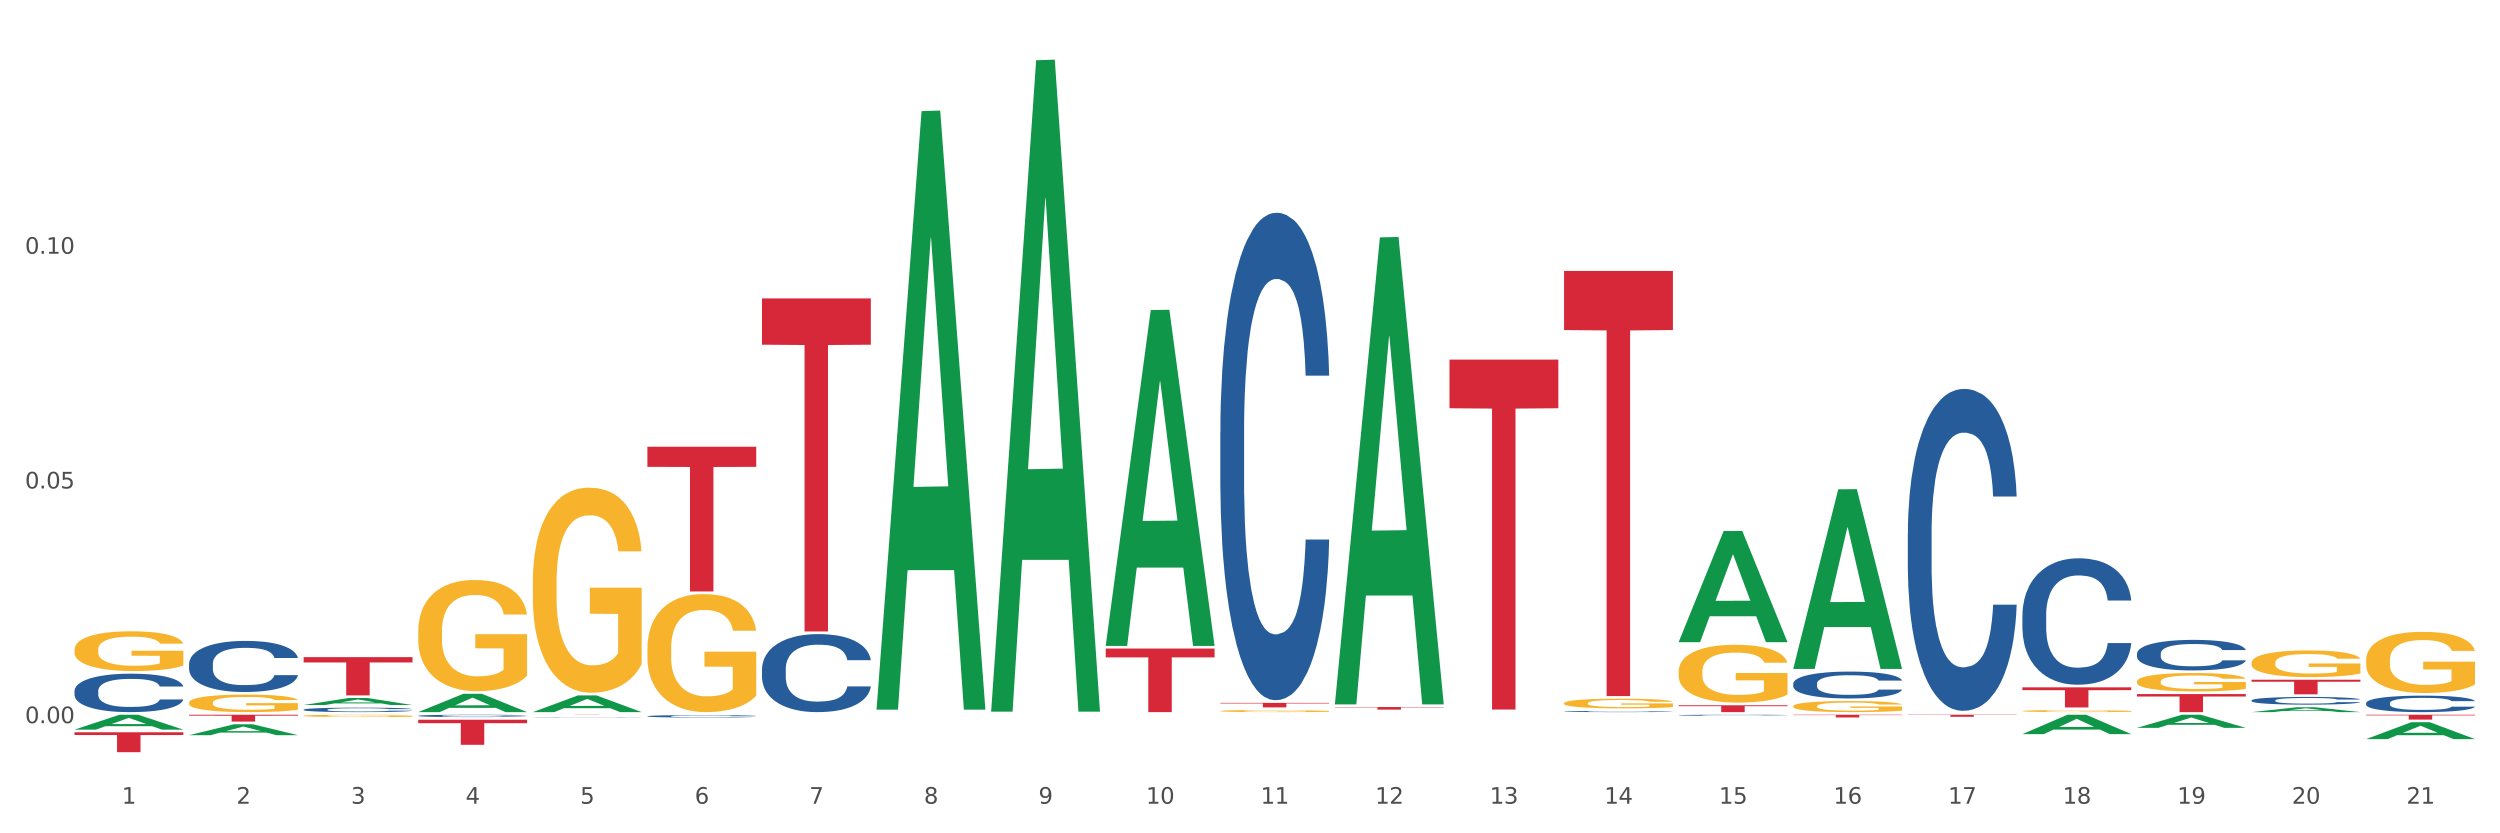 <?xml version="1.0" encoding="utf-8" standalone="no"?>
<!DOCTYPE svg PUBLIC "-//W3C//DTD SVG 1.1//EN"
  "http://www.w3.org/Graphics/SVG/1.1/DTD/svg11.dtd">
<svg xmlns:xlink="http://www.w3.org/1999/xlink" width="1080pt" height="360pt" viewBox="0 0 1080 360" xmlns="http://www.w3.org/2000/svg" version="1.1">
 <rect x="0" y="0" width="1080" height="360" fill="#333333" stroke="none"/>
 <defs>
  <style type="text/css">*{stroke-linejoin: round; stroke-linecap: butt}</style>
 </defs>
 <g id="figure_1">
  <g id="patch_1">
   <path d="M 0 360 
L 1080 360 
L 1080 0 
L 0 0 
z
" style="fill: #ffffff; stroke: #ffffff; stroke-linejoin: miter"/>
  </g>
  <g id="axes_1">
   <g id="matplotlib.axis_1">
    <g id="xtick_1">
     <g id="text_1">
      <!-- 1 -->
      <g style="fill: #4d4d4d" transform="translate(52.633 347.204) scale(0.096 -0.096)">
       <defs>
        <path id="DejaVuSans-31" d="M 794 531 
L 1825 531 
L 1825 4091 
L 703 3866 
L 703 4441 
L 1819 4666 
L 2450 4666 
L 2450 531 
L 3481 531 
L 3481 0 
L 794 0 
L 794 531 
z
" transform="scale(0.016)"/>
       </defs>
       <use xlink:href="#DejaVuSans-31"/>
      </g>
     </g>
    </g>
    <g id="xtick_2">
     <g id="text_2">
      <!-- 2 -->
      <g style="fill: #4d4d4d" transform="translate(102.133 347.204) scale(0.096 -0.096)">
       <defs>
        <path id="DejaVuSans-32" d="M 1228 531 
L 3431 531 
L 3431 0 
L 469 0 
L 469 531 
Q 828 903 1448 1529 
Q 2069 2156 2228 2338 
Q 2531 2678 2651 2914 
Q 2772 3150 2772 3378 
Q 2772 3750 2511 3984 
Q 2250 4219 1831 4219 
Q 1534 4219 1204 4116 
Q 875 4013 500 3803 
L 500 4441 
Q 881 4594 1212 4672 
Q 1544 4750 1819 4750 
Q 2544 4750 2975 4387 
Q 3406 4025 3406 3419 
Q 3406 3131 3298 2873 
Q 3191 2616 2906 2266 
Q 2828 2175 2409 1742 
Q 1991 1309 1228 531 
z
" transform="scale(0.016)"/>
       </defs>
       <use xlink:href="#DejaVuSans-32"/>
      </g>
     </g>
    </g>
    <g id="xtick_3">
     <g id="text_3">
      <!-- 3 -->
      <g style="fill: #4d4d4d" transform="translate(151.633 347.204) scale(0.096 -0.096)">
       <defs>
        <path id="DejaVuSans-33" d="M 2597 2516 
Q 3050 2419 3304 2112 
Q 3559 1806 3559 1356 
Q 3559 666 3084 287 
Q 2609 -91 1734 -91 
Q 1441 -91 1130 -33 
Q 819 25 488 141 
L 488 750 
Q 750 597 1062 519 
Q 1375 441 1716 441 
Q 2309 441 2620 675 
Q 2931 909 2931 1356 
Q 2931 1769 2642 2001 
Q 2353 2234 1838 2234 
L 1294 2234 
L 1294 2753 
L 1863 2753 
Q 2328 2753 2575 2939 
Q 2822 3125 2822 3475 
Q 2822 3834 2567 4026 
Q 2313 4219 1838 4219 
Q 1578 4219 1281 4162 
Q 984 4106 628 3988 
L 628 4550 
Q 988 4650 1302 4700 
Q 1616 4750 1894 4750 
Q 2613 4750 3031 4423 
Q 3450 4097 3450 3541 
Q 3450 3153 3228 2886 
Q 3006 2619 2597 2516 
z
" transform="scale(0.016)"/>
       </defs>
       <use xlink:href="#DejaVuSans-33"/>
      </g>
     </g>
    </g>
    <g id="xtick_4">
     <g id="text_4">
      <!-- 4 -->
      <g style="fill: #4d4d4d" transform="translate(201.133 347.204) scale(0.096 -0.096)">
       <defs>
        <path id="DejaVuSans-34" d="M 2419 4116 
L 825 1625 
L 2419 1625 
L 2419 4116 
z
M 2253 4666 
L 3047 4666 
L 3047 1625 
L 3713 1625 
L 3713 1100 
L 3047 1100 
L 3047 0 
L 2419 0 
L 2419 1100 
L 313 1100 
L 313 1709 
L 2253 4666 
z
" transform="scale(0.016)"/>
       </defs>
       <use xlink:href="#DejaVuSans-34"/>
      </g>
     </g>
    </g>
    <g id="xtick_5">
     <g id="text_5">
      <!-- 5 -->
      <g style="fill: #4d4d4d" transform="translate(250.633 347.204) scale(0.096 -0.096)">
       <defs>
        <path id="DejaVuSans-35" d="M 691 4666 
L 3169 4666 
L 3169 4134 
L 1269 4134 
L 1269 2991 
Q 1406 3038 1543 3061 
Q 1681 3084 1819 3084 
Q 2600 3084 3056 2656 
Q 3513 2228 3513 1497 
Q 3513 744 3044 326 
Q 2575 -91 1722 -91 
Q 1428 -91 1123 -41 
Q 819 9 494 109 
L 494 744 
Q 775 591 1075 516 
Q 1375 441 1709 441 
Q 2250 441 2565 725 
Q 2881 1009 2881 1497 
Q 2881 1984 2565 2268 
Q 2250 2553 1709 2553 
Q 1456 2553 1204 2497 
Q 953 2441 691 2322 
L 691 4666 
z
" transform="scale(0.016)"/>
       </defs>
       <use xlink:href="#DejaVuSans-35"/>
      </g>
     </g>
    </g>
    <g id="xtick_6">
     <g id="text_6">
      <!-- 6 -->
      <g style="fill: #4d4d4d" transform="translate(300.134 347.204) scale(0.096 -0.096)">
       <defs>
        <path id="DejaVuSans-36" d="M 2113 2584 
Q 1688 2584 1439 2293 
Q 1191 2003 1191 1497 
Q 1191 994 1439 701 
Q 1688 409 2113 409 
Q 2538 409 2786 701 
Q 3034 994 3034 1497 
Q 3034 2003 2786 2293 
Q 2538 2584 2113 2584 
z
M 3366 4563 
L 3366 3988 
Q 3128 4100 2886 4159 
Q 2644 4219 2406 4219 
Q 1781 4219 1451 3797 
Q 1122 3375 1075 2522 
Q 1259 2794 1537 2939 
Q 1816 3084 2150 3084 
Q 2853 3084 3261 2657 
Q 3669 2231 3669 1497 
Q 3669 778 3244 343 
Q 2819 -91 2113 -91 
Q 1303 -91 875 529 
Q 447 1150 447 2328 
Q 447 3434 972 4092 
Q 1497 4750 2381 4750 
Q 2619 4750 2861 4703 
Q 3103 4656 3366 4563 
z
" transform="scale(0.016)"/>
       </defs>
       <use xlink:href="#DejaVuSans-36"/>
      </g>
     </g>
    </g>
    <g id="xtick_7">
     <g id="text_7">
      <!-- 7 -->
      <g style="fill: #4d4d4d" transform="translate(349.634 347.204) scale(0.096 -0.096)">
       <defs>
        <path id="DejaVuSans-37" d="M 525 4666 
L 3525 4666 
L 3525 4397 
L 1831 0 
L 1172 0 
L 2766 4134 
L 525 4134 
L 525 4666 
z
" transform="scale(0.016)"/>
       </defs>
       <use xlink:href="#DejaVuSans-37"/>
      </g>
     </g>
    </g>
    <g id="xtick_8">
     <g id="text_8">
      <!-- 8 -->
      <g style="fill: #4d4d4d" transform="translate(399.134 347.204) scale(0.096 -0.096)">
       <defs>
        <path id="DejaVuSans-38" d="M 2034 2216 
Q 1584 2216 1326 1975 
Q 1069 1734 1069 1313 
Q 1069 891 1326 650 
Q 1584 409 2034 409 
Q 2484 409 2743 651 
Q 3003 894 3003 1313 
Q 3003 1734 2745 1975 
Q 2488 2216 2034 2216 
z
M 1403 2484 
Q 997 2584 770 2862 
Q 544 3141 544 3541 
Q 544 4100 942 4425 
Q 1341 4750 2034 4750 
Q 2731 4750 3128 4425 
Q 3525 4100 3525 3541 
Q 3525 3141 3298 2862 
Q 3072 2584 2669 2484 
Q 3125 2378 3379 2068 
Q 3634 1759 3634 1313 
Q 3634 634 3220 271 
Q 2806 -91 2034 -91 
Q 1263 -91 848 271 
Q 434 634 434 1313 
Q 434 1759 690 2068 
Q 947 2378 1403 2484 
z
M 1172 3481 
Q 1172 3119 1398 2916 
Q 1625 2713 2034 2713 
Q 2441 2713 2670 2916 
Q 2900 3119 2900 3481 
Q 2900 3844 2670 4047 
Q 2441 4250 2034 4250 
Q 1625 4250 1398 4047 
Q 1172 3844 1172 3481 
z
" transform="scale(0.016)"/>
       </defs>
       <use xlink:href="#DejaVuSans-38"/>
      </g>
     </g>
    </g>
    <g id="xtick_9">
     <g id="text_9">
      <!-- 9 -->
      <g style="fill: #4d4d4d" transform="translate(448.634 347.204) scale(0.096 -0.096)">
       <defs>
        <path id="DejaVuSans-39" d="M 703 97 
L 703 672 
Q 941 559 1184 500 
Q 1428 441 1663 441 
Q 2288 441 2617 861 
Q 2947 1281 2994 2138 
Q 2813 1869 2534 1725 
Q 2256 1581 1919 1581 
Q 1219 1581 811 2004 
Q 403 2428 403 3163 
Q 403 3881 828 4315 
Q 1253 4750 1959 4750 
Q 2769 4750 3195 4129 
Q 3622 3509 3622 2328 
Q 3622 1225 3098 567 
Q 2575 -91 1691 -91 
Q 1453 -91 1209 -44 
Q 966 3 703 97 
z
M 1959 2075 
Q 2384 2075 2632 2365 
Q 2881 2656 2881 3163 
Q 2881 3666 2632 3958 
Q 2384 4250 1959 4250 
Q 1534 4250 1286 3958 
Q 1038 3666 1038 3163 
Q 1038 2656 1286 2365 
Q 1534 2075 1959 2075 
z
" transform="scale(0.016)"/>
       </defs>
       <use xlink:href="#DejaVuSans-39"/>
      </g>
     </g>
    </g>
    <g id="xtick_10">
     <g id="text_10">
      <!-- 10 -->
      <g style="fill: #4d4d4d" transform="translate(495.079 347.204) scale(0.096 -0.096)">
       <defs>
        <path id="DejaVuSans-30" d="M 2034 4250 
Q 1547 4250 1301 3770 
Q 1056 3291 1056 2328 
Q 1056 1369 1301 889 
Q 1547 409 2034 409 
Q 2525 409 2770 889 
Q 3016 1369 3016 2328 
Q 3016 3291 2770 3770 
Q 2525 4250 2034 4250 
z
M 2034 4750 
Q 2819 4750 3233 4129 
Q 3647 3509 3647 2328 
Q 3647 1150 3233 529 
Q 2819 -91 2034 -91 
Q 1250 -91 836 529 
Q 422 1150 422 2328 
Q 422 3509 836 4129 
Q 1250 4750 2034 4750 
z
" transform="scale(0.016)"/>
       </defs>
       <use xlink:href="#DejaVuSans-31"/>
       <use xlink:href="#DejaVuSans-30" transform="translate(63.623 0)"/>
      </g>
     </g>
    </g>
    <g id="xtick_11">
     <g id="text_11">
      <!-- 11 -->
      <g style="fill: #4d4d4d" transform="translate(544.58 347.204) scale(0.096 -0.096)">
       <use xlink:href="#DejaVuSans-31"/>
       <use xlink:href="#DejaVuSans-31" transform="translate(63.623 0)"/>
      </g>
     </g>
    </g>
    <g id="xtick_12">
     <g id="text_12">
      <!-- 12 -->
      <g style="fill: #4d4d4d" transform="translate(594.08 347.204) scale(0.096 -0.096)">
       <use xlink:href="#DejaVuSans-31"/>
       <use xlink:href="#DejaVuSans-32" transform="translate(63.623 0)"/>
      </g>
     </g>
    </g>
    <g id="xtick_13">
     <g id="text_13">
      <!-- 13 -->
      <g style="fill: #4d4d4d" transform="translate(643.58 347.204) scale(0.096 -0.096)">
       <use xlink:href="#DejaVuSans-31"/>
       <use xlink:href="#DejaVuSans-33" transform="translate(63.623 0)"/>
      </g>
     </g>
    </g>
    <g id="xtick_14">
     <g id="text_14">
      <!-- 14 -->
      <g style="fill: #4d4d4d" transform="translate(693.08 347.204) scale(0.096 -0.096)">
       <use xlink:href="#DejaVuSans-31"/>
       <use xlink:href="#DejaVuSans-34" transform="translate(63.623 0)"/>
      </g>
     </g>
    </g>
    <g id="xtick_15">
     <g id="text_15">
      <!-- 15 -->
      <g style="fill: #4d4d4d" transform="translate(742.58 347.204) scale(0.096 -0.096)">
       <use xlink:href="#DejaVuSans-31"/>
       <use xlink:href="#DejaVuSans-35" transform="translate(63.623 0)"/>
      </g>
     </g>
    </g>
    <g id="xtick_16">
     <g id="text_16">
      <!-- 16 -->
      <g style="fill: #4d4d4d" transform="translate(792.08 347.204) scale(0.096 -0.096)">
       <use xlink:href="#DejaVuSans-31"/>
       <use xlink:href="#DejaVuSans-36" transform="translate(63.623 0)"/>
      </g>
     </g>
    </g>
    <g id="xtick_17">
     <g id="text_17">
      <!-- 17 -->
      <g style="fill: #4d4d4d" transform="translate(841.58 347.204) scale(0.096 -0.096)">
       <use xlink:href="#DejaVuSans-31"/>
       <use xlink:href="#DejaVuSans-37" transform="translate(63.623 0)"/>
      </g>
     </g>
    </g>
    <g id="xtick_18">
     <g id="text_18">
      <!-- 18 -->
      <g style="fill: #4d4d4d" transform="translate(891.08 347.204) scale(0.096 -0.096)">
       <use xlink:href="#DejaVuSans-31"/>
       <use xlink:href="#DejaVuSans-38" transform="translate(63.623 0)"/>
      </g>
     </g>
    </g>
    <g id="xtick_19">
     <g id="text_19">
      <!-- 19 -->
      <g style="fill: #4d4d4d" transform="translate(940.58 347.204) scale(0.096 -0.096)">
       <use xlink:href="#DejaVuSans-31"/>
       <use xlink:href="#DejaVuSans-39" transform="translate(63.623 0)"/>
      </g>
     </g>
    </g>
    <g id="xtick_20">
     <g id="text_20">
      <!-- 20 -->
      <g style="fill: #4d4d4d" transform="translate(990.08 347.204) scale(0.096 -0.096)">
       <use xlink:href="#DejaVuSans-32"/>
       <use xlink:href="#DejaVuSans-30" transform="translate(63.623 0)"/>
      </g>
     </g>
    </g>
    <g id="xtick_21">
     <g id="text_21">
      <!-- 21 -->
      <g style="fill: #4d4d4d" transform="translate(1039.58 347.204) scale(0.096 -0.096)">
       <use xlink:href="#DejaVuSans-32"/>
       <use xlink:href="#DejaVuSans-31" transform="translate(63.623 0)"/>
      </g>
     </g>
    </g>
    <g id="xtick_22"/>
    <g id="xtick_23"/>
    <g id="xtick_24"/>
    <g id="xtick_25"/>
    <g id="xtick_26"/>
    <g id="xtick_27"/>
    <g id="xtick_28"/>
    <g id="xtick_29"/>
    <g id="xtick_30"/>
    <g id="xtick_31"/>
    <g id="xtick_32"/>
    <g id="xtick_33"/>
    <g id="xtick_34"/>
    <g id="xtick_35"/>
    <g id="xtick_36"/>
    <g id="xtick_37"/>
    <g id="xtick_38"/>
    <g id="xtick_39"/>
    <g id="xtick_40"/>
    <g id="xtick_41"/>
   </g>
   <g id="matplotlib.axis_2">
    <g id="ytick_1">
     <g id="text_22">
      <!-- 0.00 -->
      <g style="fill: #4d4d4d" transform="translate(10.8 312.413) scale(0.096 -0.096)">
       <defs>
        <path id="DejaVuSans-2e" d="M 684 794 
L 1344 794 
L 1344 0 
L 684 0 
L 684 794 
z
" transform="scale(0.016)"/>
       </defs>
       <use xlink:href="#DejaVuSans-30"/>
       <use xlink:href="#DejaVuSans-2e" transform="translate(63.623 0)"/>
       <use xlink:href="#DejaVuSans-30" transform="translate(95.41 0)"/>
       <use xlink:href="#DejaVuSans-30" transform="translate(159.033 0)"/>
      </g>
     </g>
    </g>
    <g id="ytick_2">
     <g id="text_23">
      <!-- 0.05 -->
      <g style="fill: #4d4d4d" transform="translate(10.8 211.02) scale(0.096 -0.096)">
       <use xlink:href="#DejaVuSans-30"/>
       <use xlink:href="#DejaVuSans-2e" transform="translate(63.623 0)"/>
       <use xlink:href="#DejaVuSans-30" transform="translate(95.41 0)"/>
       <use xlink:href="#DejaVuSans-35" transform="translate(159.033 0)"/>
      </g>
     </g>
    </g>
    <g id="ytick_3">
     <g id="text_24">
      <!-- 0.10 -->
      <g style="fill: #4d4d4d" transform="translate(10.8 109.627) scale(0.096 -0.096)">
       <use xlink:href="#DejaVuSans-30"/>
       <use xlink:href="#DejaVuSans-2e" transform="translate(63.623 0)"/>
       <use xlink:href="#DejaVuSans-31" transform="translate(95.41 0)"/>
       <use xlink:href="#DejaVuSans-30" transform="translate(159.033 0)"/>
      </g>
     </g>
    </g>
    <g id="ytick_4"/>
    <g id="ytick_5"/>
    <g id="ytick_6"/>
   </g>
   <g id="PolyCollection_1">
    <path d="M 527.175 303.633 
L 574.2 303.633 
L 574.2 303.906 
L 555.702 303.908 
L 555.702 305.596 
L 545.562 305.596 
L 545.562 303.908 
L 527.175 303.906 
L 527.175 303.635 
L 527.175 303.633 
z
" clip-path="url(#p2c572d13f9)" style="fill: #d62839"/>
    <path d="M 576.675 305.437 
L 623.7 305.437 
L 623.7 305.594 
L 605.202 305.595 
L 605.202 306.562 
L 595.062 306.562 
L 595.062 305.595 
L 576.675 305.594 
L 576.675 305.438 
L 576.675 305.437 
z
" clip-path="url(#p2c572d13f9)" style="fill: #d62839"/>
    <path d="M 477.675 280.164 
L 524.7 280.164 
L 524.7 283.982 
L 506.202 284.008 
L 506.202 307.634 
L 496.062 307.634 
L 496.062 284.008 
L 477.675 283.982 
L 477.675 280.19 
L 477.675 280.164 
z
" clip-path="url(#p2c572d13f9)" style="fill: #d62839"/>
    <path d="M 329.175 128.915 
L 376.2 128.915 
L 376.2 148.91 
L 357.702 149.045 
L 357.702 272.798 
L 347.562 272.798 
L 347.562 149.045 
L 329.175 148.91 
L 329.175 129.05 
L 329.175 128.915 
z
" clip-path="url(#p2c572d13f9)" style="fill: #d62839"/>
    <path d="M 230.175 308.766 
L 277.2 308.766 
L 277.2 308.777 
L 258.702 308.777 
L 258.702 308.846 
L 248.562 308.846 
L 248.562 308.777 
L 230.175 308.777 
L 230.175 308.766 
L 230.175 308.766 
z
" clip-path="url(#p2c572d13f9)" style="fill: #d62839"/>
    <path d="M 279.675 192.984 
L 326.7 192.984 
L 326.7 201.675 
L 308.202 201.734 
L 308.202 255.526 
L 298.062 255.526 
L 298.062 201.734 
L 279.675 201.675 
L 279.675 193.042 
L 279.675 192.984 
z
" clip-path="url(#p2c572d13f9)" style="fill: #d62839"/>
    <path d="M 81.675 308.766 
L 128.7 308.766 
L 128.7 309.18 
L 110.202 309.183 
L 110.202 311.743 
L 100.062 311.743 
L 100.062 309.183 
L 81.675 309.18 
L 81.675 308.769 
L 81.675 308.766 
z
" clip-path="url(#p2c572d13f9)" style="fill: #d62839"/>
    <path d="M 32.175 316.338 
L 79.2 316.338 
L 79.2 317.534 
L 60.702 317.542 
L 60.702 324.95 
L 50.562 324.95 
L 50.562 317.542 
L 32.175 317.534 
L 32.175 316.346 
L 32.175 316.338 
z
" clip-path="url(#p2c572d13f9)" style="fill: #d62839"/>
    <path d="M 81.675 317.589 
L 81.723 317.584 
L 101.115 312.879 
L 109.163 312.875 
L 128.7 317.598 
L 119.392 317.598 
L 115.174 316.498 
L 95.152 316.498 
L 95.007 316.516 
L 90.935 317.598 
L 81.675 317.598 
L 81.675 317.589 
L 97.673 315.841 
L 112.653 315.837 
L 105.236 313.881 
L 105.139 313.872 
L 105.042 313.886 
L 97.625 315.837 
L 97.673 315.841 
L 81.675 317.589 
z
" clip-path="url(#p2c572d13f9)" style="fill: #109648"/>
    <path d="M 32.175 315.193 
L 32.223 315.187 
L 51.615 308.772 
L 59.663 308.766 
L 79.2 315.205 
L 69.892 315.205 
L 65.674 313.706 
L 45.652 313.706 
L 45.507 313.73 
L 41.435 315.205 
L 32.175 315.205 
L 32.175 315.193 
L 48.173 312.811 
L 63.153 312.805 
L 55.736 310.139 
L 55.639 310.127 
L 55.542 310.145 
L 48.125 312.805 
L 48.173 312.811 
L 32.175 315.193 
z
" clip-path="url(#p2c572d13f9)" style="fill: #109648"/>
    <path d="M 180.675 307.619 
L 180.723 307.612 
L 200.115 299.733 
L 208.163 299.725 
L 227.7 307.634 
L 218.392 307.634 
L 214.174 305.792 
L 194.152 305.792 
L 194.007 305.822 
L 189.935 307.634 
L 180.675 307.634 
L 180.675 307.619 
L 196.673 304.693 
L 211.653 304.686 
L 204.236 301.411 
L 204.139 301.396 
L 204.042 301.418 
L 196.625 304.686 
L 196.673 304.693 
L 180.675 307.619 
z
" clip-path="url(#p2c572d13f9)" style="fill: #109648"/>
    <path d="M 1022.175 308.766 
L 1069.2 308.766 
L 1069.2 309.058 
L 1050.702 309.06 
L 1050.702 310.867 
L 1040.562 310.867 
L 1040.562 309.06 
L 1022.175 309.058 
L 1022.175 308.768 
L 1022.175 308.766 
z
" clip-path="url(#p2c572d13f9)" style="fill: #d62839"/>
    <path d="M 774.675 308.766 
L 821.7 308.766 
L 821.7 308.931 
L 803.202 308.932 
L 803.202 309.953 
L 793.062 309.953 
L 793.062 308.932 
L 774.675 308.931 
L 774.675 308.767 
L 774.675 308.766 
z
" clip-path="url(#p2c572d13f9)" style="fill: #d62839"/>
    <path d="M 725.175 304.661 
L 772.2 304.661 
L 772.2 305.074 
L 753.702 305.077 
L 753.702 307.634 
L 743.562 307.634 
L 743.562 305.077 
L 725.175 305.074 
L 725.175 304.664 
L 725.175 304.661 
z
" clip-path="url(#p2c572d13f9)" style="fill: #d62839"/>
    <path d="M 873.675 296.94 
L 920.7 296.94 
L 920.7 298.149 
L 902.202 298.157 
L 902.202 305.637 
L 892.062 305.637 
L 892.062 298.157 
L 873.675 298.149 
L 873.675 296.948 
L 873.675 296.94 
z
" clip-path="url(#p2c572d13f9)" style="fill: #d62839"/>
    <path d="M 824.175 308.766 
L 871.2 308.766 
L 871.2 308.889 
L 852.702 308.89 
L 852.702 309.651 
L 842.562 309.651 
L 842.562 308.89 
L 824.175 308.889 
L 824.175 308.767 
L 824.175 308.766 
z
" clip-path="url(#p2c572d13f9)" style="fill: #d62839"/>
    <path d="M 131.175 304.562 
L 131.223 304.559 
L 150.615 301.538 
L 158.663 301.535 
L 178.2 304.568 
L 168.892 304.568 
L 164.674 303.862 
L 144.652 303.862 
L 144.507 303.873 
L 140.435 304.568 
L 131.175 304.568 
L 131.175 304.562 
L 147.173 303.44 
L 162.153 303.437 
L 154.736 302.181 
L 154.639 302.176 
L 154.542 302.184 
L 147.125 303.437 
L 147.173 303.44 
L 131.175 304.562 
z
" clip-path="url(#p2c572d13f9)" style="fill: #109648"/>
    <path d="M 972.675 293.64 
L 1019.7 293.64 
L 1019.7 294.516 
L 1001.202 294.522 
L 1001.202 299.945 
L 991.062 299.945 
L 991.062 294.522 
L 972.675 294.516 
L 972.675 293.646 
L 972.675 293.64 
z
" clip-path="url(#p2c572d13f9)" style="fill: #d62839"/>
    <path d="M 131.175 283.878 
L 178.2 283.878 
L 178.2 286.174 
L 159.702 286.19 
L 159.702 300.403 
L 149.562 300.403 
L 149.562 286.19 
L 131.175 286.174 
L 131.175 283.893 
L 131.175 283.878 
z
" clip-path="url(#p2c572d13f9)" style="fill: #d62839"/>
    <path d="M 180.675 310.912 
L 227.7 310.912 
L 227.7 312.42 
L 209.202 312.43 
L 209.202 321.764 
L 199.062 321.764 
L 199.062 312.43 
L 180.675 312.42 
L 180.675 310.922 
L 180.675 310.912 
z
" clip-path="url(#p2c572d13f9)" style="fill: #d62839"/>
    <path d="M 923.175 299.824 
L 970.2 299.824 
L 970.2 300.91 
L 951.702 300.917 
L 951.702 307.634 
L 941.562 307.634 
L 941.562 300.917 
L 923.175 300.91 
L 923.175 299.832 
L 923.175 299.824 
z
" clip-path="url(#p2c572d13f9)" style="fill: #d62839"/>
    <path d="M 824.175 230.491 
L 824.231 230.364 
L 824.231 226.808 
L 824.397 221.982 
L 825.009 213.091 
L 825.787 206.36 
L 827.121 198.486 
L 827.844 195.184 
L 828.789 191.501 
L 830.734 185.532 
L 832.957 180.452 
L 834.514 177.658 
L 835.681 175.88 
L 838.294 172.704 
L 839.794 171.307 
L 841.351 170.164 
L 842.685 169.402 
L 844.908 168.513 
L 846.687 168.132 
L 848.744 168.005 
L 850.467 168.132 
L 852.746 168.64 
L 856.081 170.164 
L 857.359 171.053 
L 859.082 172.577 
L 860.861 174.609 
L 862.306 176.642 
L 863.974 179.563 
L 865.697 183.373 
L 867.365 188.199 
L 868.532 192.644 
L 869.477 197.343 
L 870.311 203.058 
L 870.922 209.281 
L 871.2 214.488 
L 861.028 214.488 
L 860.75 209.789 
L 860.194 204.709 
L 859.638 201.28 
L 859.027 198.486 
L 858.082 195.311 
L 857.248 193.279 
L 855.859 190.866 
L 854.58 189.342 
L 853.524 188.453 
L 852.245 187.691 
L 849.522 186.929 
L 847.576 186.929 
L 846.353 187.183 
L 844.853 187.818 
L 843.574 188.707 
L 842.073 190.231 
L 840.906 191.882 
L 839.739 194.041 
L 839.072 195.565 
L 838.071 198.359 
L 837.404 200.645 
L 836.515 204.582 
L 836.015 207.376 
L 835.125 214.615 
L 834.736 219.95 
L 834.569 223.633 
L 834.458 227.697 
L 834.458 247.509 
L 834.792 256.4 
L 835.07 260.21 
L 835.514 264.528 
L 836.348 270.116 
L 837.571 275.577 
L 838.849 279.514 
L 839.906 281.927 
L 840.906 283.705 
L 841.907 285.102 
L 843.13 286.372 
L 844.13 287.134 
L 845.631 287.896 
L 847.41 288.277 
L 848.799 288.277 
L 851.634 287.642 
L 852.913 287.007 
L 854.135 286.118 
L 855.469 284.721 
L 856.526 283.197 
L 857.137 282.054 
L 858.138 279.641 
L 858.916 277.101 
L 859.583 274.18 
L 860.027 271.64 
L 860.528 267.83 
L 860.917 263.512 
L 861.028 261.226 
L 871.2 261.226 
L 870.978 265.798 
L 870.589 270.243 
L 869.81 276.212 
L 869.199 279.641 
L 868.254 283.832 
L 867.253 287.388 
L 865.864 291.325 
L 864.585 294.246 
L 863.251 296.787 
L 861.806 299.073 
L 859.194 302.248 
L 858.249 303.137 
L 856.248 304.661 
L 854.691 305.55 
L 852.412 306.439 
L 850.078 306.947 
L 847.632 307.074 
L 845.464 306.82 
L 843.074 306.058 
L 841.573 305.296 
L 839.906 304.153 
L 837.96 302.375 
L 836.126 300.216 
L 834.403 297.676 
L 832.791 294.754 
L 831.29 291.452 
L 829.344 285.991 
L 827.899 280.657 
L 826.843 275.704 
L 826.12 271.513 
L 825.398 266.179 
L 825.009 262.496 
L 824.397 253.605 
L 824.175 245.35 
L 824.175 230.491 
z
" clip-path="url(#p2c572d13f9)" style="fill: #255c99"/>
    <path d="M 774.675 295.342 
L 774.731 295.331 
L 774.731 295.034 
L 774.897 294.631 
L 775.509 293.889 
L 776.287 293.327 
L 777.621 292.669 
L 778.344 292.394 
L 779.289 292.086 
L 781.234 291.588 
L 783.457 291.164 
L 785.014 290.93 
L 786.181 290.782 
L 788.794 290.517 
L 790.294 290.4 
L 791.851 290.305 
L 793.185 290.241 
L 795.408 290.167 
L 797.187 290.135 
L 799.244 290.124 
L 800.967 290.135 
L 803.246 290.178 
L 806.581 290.305 
L 807.859 290.379 
L 809.582 290.506 
L 811.361 290.676 
L 812.806 290.846 
L 814.474 291.089 
L 816.197 291.408 
L 817.865 291.811 
L 819.032 292.182 
L 819.977 292.574 
L 820.811 293.051 
L 821.422 293.571 
L 821.7 294.006 
L 811.528 294.006 
L 811.25 293.613 
L 810.694 293.189 
L 810.138 292.903 
L 809.527 292.669 
L 808.582 292.404 
L 807.748 292.235 
L 806.359 292.033 
L 805.08 291.906 
L 804.024 291.832 
L 802.745 291.768 
L 800.022 291.704 
L 798.076 291.704 
L 796.853 291.726 
L 795.353 291.779 
L 794.074 291.853 
L 792.573 291.98 
L 791.406 292.118 
L 790.239 292.298 
L 789.572 292.426 
L 788.571 292.659 
L 787.904 292.85 
L 787.015 293.178 
L 786.515 293.412 
L 785.625 294.016 
L 785.236 294.461 
L 785.069 294.769 
L 784.958 295.108 
L 784.958 296.763 
L 785.292 297.505 
L 785.57 297.823 
L 786.014 298.183 
L 786.848 298.65 
L 788.071 299.106 
L 789.349 299.435 
L 790.406 299.636 
L 791.406 299.785 
L 792.407 299.901 
L 793.63 300.007 
L 794.63 300.071 
L 796.131 300.135 
L 797.91 300.166 
L 799.299 300.166 
L 802.134 300.113 
L 803.413 300.06 
L 804.635 299.986 
L 805.969 299.869 
L 807.026 299.742 
L 807.637 299.647 
L 808.638 299.445 
L 809.416 299.233 
L 810.083 298.989 
L 810.527 298.777 
L 811.028 298.459 
L 811.417 298.099 
L 811.528 297.908 
L 821.7 297.908 
L 821.478 298.289 
L 821.089 298.661 
L 820.31 299.159 
L 819.699 299.445 
L 818.754 299.795 
L 817.753 300.092 
L 816.364 300.421 
L 815.085 300.665 
L 813.751 300.877 
L 812.306 301.068 
L 809.694 301.333 
L 808.749 301.407 
L 806.748 301.534 
L 805.191 301.608 
L 802.912 301.683 
L 800.578 301.725 
L 798.132 301.736 
L 795.964 301.715 
L 793.574 301.651 
L 792.073 301.587 
L 790.406 301.492 
L 788.46 301.343 
L 786.626 301.163 
L 784.903 300.951 
L 783.291 300.707 
L 781.79 300.431 
L 779.844 299.975 
L 778.399 299.53 
L 777.343 299.117 
L 776.62 298.767 
L 775.898 298.321 
L 775.509 298.014 
L 774.897 297.272 
L 774.675 296.582 
L 774.675 295.342 
z
" clip-path="url(#p2c572d13f9)" style="fill: #255c99"/>
    <path d="M 527.175 186.53 
L 527.231 186.338 
L 527.231 180.953 
L 527.397 173.645 
L 528.009 160.182 
L 528.787 149.989 
L 530.121 138.065 
L 530.844 133.065 
L 531.789 127.487 
L 533.734 118.448 
L 535.957 110.755 
L 537.514 106.524 
L 538.681 103.832 
L 541.294 99.023 
L 542.794 96.908 
L 544.351 95.177 
L 545.685 94.023 
L 547.908 92.677 
L 549.687 92.1 
L 551.744 91.908 
L 553.467 92.1 
L 555.746 92.869 
L 559.081 95.177 
L 560.359 96.523 
L 562.082 98.831 
L 563.861 101.908 
L 565.306 104.985 
L 566.974 109.409 
L 568.697 115.179 
L 570.365 122.487 
L 571.532 129.218 
L 572.477 136.334 
L 573.311 144.989 
L 573.922 154.413 
L 574.2 162.298 
L 564.028 162.298 
L 563.75 155.182 
L 563.194 147.489 
L 562.638 142.296 
L 562.027 138.065 
L 561.082 133.257 
L 560.248 130.18 
L 558.859 126.526 
L 557.58 124.218 
L 556.524 122.872 
L 555.245 121.718 
L 552.522 120.564 
L 550.576 120.564 
L 549.353 120.948 
L 547.853 121.91 
L 546.574 123.256 
L 545.073 125.564 
L 543.906 128.064 
L 542.739 131.334 
L 542.072 133.642 
L 541.071 137.873 
L 540.404 141.335 
L 539.515 147.297 
L 539.015 151.528 
L 538.125 162.49 
L 537.736 170.568 
L 537.569 176.145 
L 537.458 182.299 
L 537.458 212.302 
L 537.792 225.764 
L 538.07 231.534 
L 538.514 238.073 
L 539.348 246.535 
L 540.571 254.805 
L 541.849 260.767 
L 542.906 264.421 
L 543.906 267.114 
L 544.907 269.229 
L 546.13 271.153 
L 547.13 272.307 
L 548.631 273.46 
L 550.41 274.037 
L 551.799 274.037 
L 554.634 273.076 
L 555.913 272.114 
L 557.135 270.768 
L 558.469 268.652 
L 559.526 266.345 
L 560.137 264.614 
L 561.138 260.959 
L 561.916 257.113 
L 562.583 252.69 
L 563.027 248.843 
L 563.528 243.073 
L 563.917 236.534 
L 564.028 233.073 
L 574.2 233.073 
L 573.978 239.996 
L 573.589 246.728 
L 572.81 255.767 
L 572.199 260.959 
L 571.254 267.306 
L 570.253 272.691 
L 568.864 278.653 
L 567.585 283.077 
L 566.251 286.923 
L 564.806 290.385 
L 562.194 295.193 
L 561.249 296.539 
L 559.248 298.847 
L 557.691 300.193 
L 555.412 301.54 
L 553.078 302.309 
L 550.632 302.501 
L 548.464 302.117 
L 546.074 300.963 
L 544.573 299.809 
L 542.906 298.078 
L 540.96 295.385 
L 539.126 292.116 
L 537.403 288.269 
L 535.791 283.846 
L 534.29 278.846 
L 532.344 270.576 
L 530.899 262.498 
L 529.843 254.997 
L 529.12 248.651 
L 528.398 240.573 
L 528.009 234.996 
L 527.397 221.533 
L 527.175 209.032 
L 527.175 186.53 
z
" clip-path="url(#p2c572d13f9)" style="fill: #255c99"/>
    <path d="M 378.675 306.094 
L 378.723 305.851 
L 398.115 48.001 
L 406.163 47.758 
L 425.7 306.58 
L 416.392 306.58 
L 412.174 246.31 
L 392.152 246.31 
L 392.007 247.282 
L 387.935 306.58 
L 378.675 306.58 
L 378.675 306.094 
L 394.673 210.342 
L 409.653 210.099 
L 402.236 102.925 
L 402.139 102.439 
L 402.042 103.168 
L 394.625 210.099 
L 394.673 210.342 
L 378.675 306.094 
z
" clip-path="url(#p2c572d13f9)" style="fill: #109648"/>
    <path d="M 230.175 307.62 
L 230.223 307.614 
L 249.615 300.426 
L 257.663 300.419 
L 277.2 307.634 
L 267.892 307.634 
L 263.674 305.954 
L 243.652 305.954 
L 243.507 305.981 
L 239.435 307.634 
L 230.175 307.634 
L 230.175 307.62 
L 246.173 304.951 
L 261.153 304.944 
L 253.736 301.957 
L 253.639 301.943 
L 253.542 301.964 
L 246.125 304.944 
L 246.173 304.951 
L 230.175 307.62 
z
" clip-path="url(#p2c572d13f9)" style="fill: #109648"/>
    <path d="M 675.675 117.054 
L 722.7 117.054 
L 722.7 142.576 
L 704.202 142.748 
L 704.202 300.708 
L 694.062 300.708 
L 694.062 142.748 
L 675.675 142.576 
L 675.675 117.227 
L 675.675 117.054 
z
" clip-path="url(#p2c572d13f9)" style="fill: #d62839"/>
    <path d="M 626.175 155.361 
L 673.2 155.361 
L 673.2 176.369 
L 654.702 176.511 
L 654.702 306.533 
L 644.562 306.533 
L 644.562 176.511 
L 626.175 176.369 
L 626.175 155.503 
L 626.175 155.361 
z
" clip-path="url(#p2c572d13f9)" style="fill: #d62839"/>
    <path d="M 972.675 302.574 
L 972.731 302.571 
L 972.731 302.486 
L 972.897 302.37 
L 973.509 302.157 
L 974.287 301.996 
L 975.621 301.807 
L 976.344 301.728 
L 977.289 301.64 
L 979.234 301.497 
L 981.457 301.376 
L 983.014 301.309 
L 984.181 301.266 
L 986.794 301.19 
L 988.294 301.157 
L 989.851 301.129 
L 991.185 301.111 
L 993.408 301.09 
L 995.187 301.081 
L 997.244 301.077 
L 998.967 301.081 
L 1001.246 301.093 
L 1004.581 301.129 
L 1005.859 301.15 
L 1007.582 301.187 
L 1009.361 301.236 
L 1010.806 301.284 
L 1012.474 301.354 
L 1014.197 301.445 
L 1015.865 301.561 
L 1017.032 301.667 
L 1017.977 301.78 
L 1018.811 301.917 
L 1019.422 302.066 
L 1019.7 302.191 
L 1009.528 302.191 
L 1009.25 302.078 
L 1008.694 301.956 
L 1008.138 301.874 
L 1007.527 301.807 
L 1006.582 301.731 
L 1005.748 301.683 
L 1004.359 301.625 
L 1003.08 301.588 
L 1002.024 301.567 
L 1000.745 301.549 
L 998.022 301.531 
L 996.076 301.531 
L 994.853 301.537 
L 993.353 301.552 
L 992.074 301.573 
L 990.573 301.61 
L 989.406 301.649 
L 988.239 301.701 
L 987.572 301.737 
L 986.571 301.804 
L 985.904 301.859 
L 985.015 301.953 
L 984.515 302.02 
L 983.625 302.194 
L 983.236 302.321 
L 983.069 302.409 
L 982.958 302.507 
L 982.958 302.981 
L 983.292 303.194 
L 983.57 303.285 
L 984.014 303.389 
L 984.848 303.523 
L 986.071 303.653 
L 987.349 303.748 
L 988.406 303.805 
L 989.406 303.848 
L 990.407 303.881 
L 991.63 303.912 
L 992.63 303.93 
L 994.131 303.948 
L 995.91 303.957 
L 997.299 303.957 
L 1000.134 303.942 
L 1001.413 303.927 
L 1002.635 303.906 
L 1003.969 303.872 
L 1005.026 303.836 
L 1005.637 303.808 
L 1006.638 303.751 
L 1007.416 303.69 
L 1008.083 303.62 
L 1008.527 303.559 
L 1009.028 303.468 
L 1009.417 303.364 
L 1009.528 303.31 
L 1019.7 303.31 
L 1019.478 303.419 
L 1019.089 303.526 
L 1018.31 303.669 
L 1017.699 303.751 
L 1016.754 303.851 
L 1015.753 303.936 
L 1014.364 304.03 
L 1013.085 304.1 
L 1011.751 304.161 
L 1010.306 304.216 
L 1007.694 304.292 
L 1006.749 304.313 
L 1004.748 304.35 
L 1003.191 304.371 
L 1000.912 304.392 
L 998.578 304.404 
L 996.132 304.408 
L 993.964 304.401 
L 991.574 304.383 
L 990.073 304.365 
L 988.406 304.338 
L 986.46 304.295 
L 984.626 304.243 
L 982.903 304.182 
L 981.291 304.113 
L 979.79 304.033 
L 977.844 303.903 
L 976.399 303.775 
L 975.343 303.656 
L 974.62 303.556 
L 973.898 303.428 
L 973.509 303.34 
L 972.897 303.127 
L 972.675 302.93 
L 972.675 302.574 
z
" clip-path="url(#p2c572d13f9)" style="fill: #255c99"/>
    <path d="M 1022.175 303.715 
L 1022.231 303.709 
L 1022.231 303.527 
L 1022.397 303.28 
L 1023.009 302.825 
L 1023.787 302.48 
L 1025.121 302.078 
L 1025.844 301.909 
L 1026.789 301.72 
L 1028.734 301.415 
L 1030.957 301.155 
L 1032.514 301.012 
L 1033.681 300.921 
L 1036.294 300.758 
L 1037.794 300.687 
L 1039.351 300.628 
L 1040.685 300.589 
L 1042.908 300.544 
L 1044.687 300.524 
L 1046.744 300.518 
L 1048.467 300.524 
L 1050.746 300.55 
L 1054.081 300.628 
L 1055.359 300.674 
L 1057.082 300.752 
L 1058.861 300.856 
L 1060.306 300.96 
L 1061.974 301.109 
L 1063.697 301.304 
L 1065.365 301.551 
L 1066.532 301.779 
L 1067.477 302.019 
L 1068.311 302.311 
L 1068.922 302.63 
L 1069.2 302.896 
L 1059.028 302.896 
L 1058.75 302.656 
L 1058.194 302.396 
L 1057.638 302.22 
L 1057.027 302.078 
L 1056.082 301.915 
L 1055.248 301.811 
L 1053.859 301.688 
L 1052.58 301.61 
L 1051.524 301.564 
L 1050.245 301.525 
L 1047.522 301.486 
L 1045.576 301.486 
L 1044.353 301.499 
L 1042.853 301.532 
L 1041.574 301.577 
L 1040.073 301.655 
L 1038.906 301.74 
L 1037.739 301.85 
L 1037.072 301.928 
L 1036.071 302.071 
L 1035.404 302.188 
L 1034.515 302.389 
L 1034.015 302.532 
L 1033.125 302.903 
L 1032.736 303.176 
L 1032.569 303.364 
L 1032.458 303.572 
L 1032.458 304.586 
L 1032.792 305.041 
L 1033.07 305.236 
L 1033.514 305.457 
L 1034.348 305.743 
L 1035.571 306.022 
L 1036.849 306.224 
L 1037.906 306.347 
L 1038.906 306.438 
L 1039.907 306.51 
L 1041.13 306.575 
L 1042.13 306.614 
L 1043.631 306.653 
L 1045.41 306.672 
L 1046.799 306.672 
L 1049.634 306.64 
L 1050.912 306.607 
L 1052.135 306.562 
L 1053.469 306.49 
L 1054.526 306.412 
L 1055.137 306.354 
L 1056.138 306.23 
L 1056.916 306.1 
L 1057.583 305.951 
L 1058.027 305.821 
L 1058.528 305.626 
L 1058.917 305.405 
L 1059.028 305.288 
L 1069.2 305.288 
L 1068.978 305.522 
L 1068.589 305.749 
L 1067.81 306.055 
L 1067.199 306.23 
L 1066.254 306.445 
L 1065.253 306.627 
L 1063.864 306.828 
L 1062.585 306.978 
L 1061.251 307.108 
L 1059.806 307.225 
L 1057.194 307.387 
L 1056.249 307.433 
L 1054.248 307.511 
L 1052.691 307.556 
L 1050.412 307.602 
L 1048.078 307.628 
L 1045.632 307.634 
L 1043.464 307.621 
L 1041.074 307.582 
L 1039.573 307.543 
L 1037.906 307.485 
L 1035.96 307.394 
L 1034.126 307.283 
L 1032.403 307.153 
L 1030.791 307.004 
L 1029.29 306.835 
L 1027.344 306.555 
L 1025.899 306.282 
L 1024.843 306.029 
L 1024.12 305.814 
L 1023.398 305.541 
L 1023.009 305.353 
L 1022.397 304.898 
L 1022.175 304.476 
L 1022.175 303.715 
z
" clip-path="url(#p2c572d13f9)" style="fill: #255c99"/>
    <path d="M 923.175 282.356 
L 923.231 282.344 
L 923.231 282.007 
L 923.397 281.549 
L 924.009 280.705 
L 924.787 280.067 
L 926.121 279.319 
L 926.844 279.006 
L 927.789 278.657 
L 929.734 278.09 
L 931.957 277.608 
L 933.514 277.343 
L 934.681 277.175 
L 937.294 276.873 
L 938.794 276.741 
L 940.351 276.632 
L 941.685 276.56 
L 943.908 276.476 
L 945.687 276.44 
L 947.744 276.428 
L 949.467 276.44 
L 951.746 276.488 
L 955.081 276.632 
L 956.359 276.717 
L 958.082 276.861 
L 959.861 277.054 
L 961.306 277.247 
L 962.974 277.524 
L 964.697 277.886 
L 966.365 278.343 
L 967.532 278.765 
L 968.477 279.211 
L 969.311 279.753 
L 969.922 280.344 
L 970.2 280.838 
L 960.028 280.838 
L 959.75 280.392 
L 959.194 279.91 
L 958.638 279.585 
L 958.027 279.319 
L 957.082 279.018 
L 956.248 278.825 
L 954.859 278.596 
L 953.58 278.452 
L 952.524 278.368 
L 951.245 278.295 
L 948.522 278.223 
L 946.576 278.223 
L 945.353 278.247 
L 943.853 278.307 
L 942.574 278.392 
L 941.073 278.536 
L 939.906 278.693 
L 938.739 278.898 
L 938.072 279.042 
L 937.071 279.307 
L 936.404 279.524 
L 935.515 279.898 
L 935.015 280.163 
L 934.125 280.85 
L 933.736 281.356 
L 933.569 281.705 
L 933.458 282.091 
L 933.458 283.971 
L 933.792 284.814 
L 934.07 285.176 
L 934.514 285.585 
L 935.348 286.116 
L 936.571 286.634 
L 937.849 287.007 
L 938.906 287.236 
L 939.906 287.405 
L 940.907 287.537 
L 942.13 287.658 
L 943.13 287.73 
L 944.631 287.802 
L 946.41 287.839 
L 947.799 287.839 
L 950.634 287.778 
L 951.913 287.718 
L 953.135 287.634 
L 954.469 287.501 
L 955.526 287.357 
L 956.137 287.248 
L 957.138 287.019 
L 957.916 286.778 
L 958.583 286.501 
L 959.027 286.26 
L 959.528 285.899 
L 959.917 285.489 
L 960.028 285.272 
L 970.2 285.272 
L 969.978 285.706 
L 969.589 286.128 
L 968.81 286.694 
L 968.199 287.019 
L 967.254 287.417 
L 966.253 287.754 
L 964.864 288.128 
L 963.585 288.405 
L 962.251 288.646 
L 960.806 288.863 
L 958.194 289.164 
L 957.249 289.248 
L 955.248 289.393 
L 953.691 289.477 
L 951.412 289.562 
L 949.078 289.61 
L 946.632 289.622 
L 944.464 289.598 
L 942.074 289.526 
L 940.573 289.453 
L 938.906 289.345 
L 936.96 289.176 
L 935.126 288.971 
L 933.403 288.73 
L 931.791 288.453 
L 930.29 288.14 
L 928.344 287.622 
L 926.899 287.116 
L 925.843 286.646 
L 925.12 286.248 
L 924.398 285.742 
L 924.009 285.393 
L 923.397 284.549 
L 923.175 283.766 
L 923.175 282.356 
z
" clip-path="url(#p2c572d13f9)" style="fill: #255c99"/>
    <path d="M 873.675 265.726 
L 873.731 265.676 
L 873.731 264.279 
L 873.897 262.384 
L 874.509 258.891 
L 875.287 256.247 
L 876.621 253.154 
L 877.344 251.857 
L 878.289 250.411 
L 880.234 248.066 
L 882.457 246.07 
L 884.014 244.973 
L 885.181 244.275 
L 887.794 243.027 
L 889.294 242.479 
L 890.851 242.03 
L 892.185 241.73 
L 894.408 241.381 
L 896.187 241.231 
L 898.244 241.182 
L 899.967 241.231 
L 902.246 241.431 
L 905.581 242.03 
L 906.859 242.379 
L 908.582 242.977 
L 910.361 243.776 
L 911.806 244.574 
L 913.474 245.721 
L 915.197 247.218 
L 916.865 249.114 
L 918.032 250.86 
L 918.977 252.705 
L 919.811 254.95 
L 920.422 257.395 
L 920.7 259.44 
L 910.528 259.44 
L 910.25 257.594 
L 909.694 255.599 
L 909.138 254.252 
L 908.527 253.154 
L 907.582 251.907 
L 906.748 251.109 
L 905.359 250.161 
L 904.08 249.563 
L 903.024 249.213 
L 901.745 248.914 
L 899.022 248.615 
L 897.076 248.615 
L 895.853 248.715 
L 894.353 248.964 
L 893.074 249.313 
L 891.573 249.912 
L 890.406 250.56 
L 889.239 251.408 
L 888.572 252.007 
L 887.571 253.105 
L 886.904 254.003 
L 886.015 255.549 
L 885.515 256.647 
L 884.625 259.49 
L 884.236 261.585 
L 884.069 263.032 
L 883.958 264.629 
L 883.958 272.411 
L 884.292 275.903 
L 884.57 277.4 
L 885.014 279.096 
L 885.848 281.291 
L 887.071 283.436 
L 888.349 284.982 
L 889.406 285.93 
L 890.406 286.629 
L 891.407 287.178 
L 892.63 287.676 
L 893.63 287.976 
L 895.131 288.275 
L 896.91 288.425 
L 898.299 288.425 
L 901.134 288.175 
L 902.413 287.926 
L 903.635 287.577 
L 904.969 287.028 
L 906.026 286.429 
L 906.637 285.98 
L 907.638 285.032 
L 908.416 284.035 
L 909.083 282.887 
L 909.527 281.889 
L 910.028 280.393 
L 910.417 278.697 
L 910.528 277.799 
L 920.7 277.799 
L 920.478 279.595 
L 920.089 281.341 
L 919.31 283.685 
L 918.699 285.032 
L 917.754 286.679 
L 916.753 288.075 
L 915.364 289.622 
L 914.085 290.769 
L 912.751 291.767 
L 911.306 292.665 
L 908.694 293.912 
L 907.749 294.261 
L 905.748 294.86 
L 904.191 295.209 
L 901.912 295.559 
L 899.578 295.758 
L 897.132 295.808 
L 894.964 295.708 
L 892.574 295.409 
L 891.073 295.11 
L 889.406 294.661 
L 887.46 293.962 
L 885.626 293.114 
L 883.903 292.116 
L 882.291 290.969 
L 880.79 289.672 
L 878.844 287.527 
L 877.399 285.431 
L 876.343 283.486 
L 875.62 281.84 
L 874.898 279.744 
L 874.509 278.298 
L 873.897 274.805 
L 873.675 271.563 
L 873.675 265.726 
z
" clip-path="url(#p2c572d13f9)" style="fill: #255c99"/>
    <path d="M 774.675 288.847 
L 774.723 288.774 
L 794.115 211.381 
L 802.163 211.308 
L 821.7 288.992 
L 812.392 288.992 
L 808.174 270.903 
L 788.152 270.903 
L 788.007 271.194 
L 783.935 288.992 
L 774.675 288.992 
L 774.675 288.847 
L 790.673 260.107 
L 805.653 260.034 
L 798.236 227.866 
L 798.139 227.72 
L 798.042 227.939 
L 790.625 260.034 
L 790.673 260.107 
L 774.675 288.847 
z
" clip-path="url(#p2c572d13f9)" style="fill: #109648"/>
    <path d="M 873.675 317.126 
L 873.723 317.118 
L 893.115 308.774 
L 901.163 308.766 
L 920.7 317.142 
L 911.392 317.142 
L 907.174 315.191 
L 887.152 315.191 
L 887.007 315.223 
L 882.935 317.142 
L 873.675 317.142 
L 873.675 317.126 
L 889.673 314.027 
L 904.653 314.019 
L 897.236 310.551 
L 897.139 310.536 
L 897.042 310.559 
L 889.625 314.019 
L 889.673 314.027 
L 873.675 317.126 
z
" clip-path="url(#p2c572d13f9)" style="fill: #109648"/>
    <path d="M 923.175 314.427 
L 923.223 314.422 
L 942.615 308.771 
L 950.663 308.766 
L 970.2 314.438 
L 960.892 314.438 
L 956.674 313.117 
L 936.652 313.117 
L 936.507 313.138 
L 932.435 314.438 
L 923.175 314.438 
L 923.175 314.427 
L 939.173 312.329 
L 954.153 312.324 
L 946.736 309.975 
L 946.639 309.964 
L 946.542 309.98 
L 939.125 312.324 
L 939.173 312.329 
L 923.175 314.427 
z
" clip-path="url(#p2c572d13f9)" style="fill: #109648"/>
    <path d="M 972.675 307.63 
L 972.723 307.628 
L 992.115 305.542 
L 1000.163 305.54 
L 1019.7 307.634 
L 1010.392 307.634 
L 1006.174 307.146 
L 986.152 307.146 
L 986.007 307.154 
L 981.935 307.634 
L 972.675 307.634 
L 972.675 307.63 
L 988.673 306.855 
L 1003.653 306.853 
L 996.236 305.986 
L 996.139 305.982 
L 996.042 305.988 
L 988.625 306.853 
L 988.673 306.855 
L 972.675 307.63 
z
" clip-path="url(#p2c572d13f9)" style="fill: #109648"/>
    <path d="M 1022.175 319.285 
L 1022.223 319.278 
L 1041.615 312.006 
L 1049.663 311.999 
L 1069.2 319.299 
L 1059.892 319.299 
L 1055.674 317.599 
L 1035.652 317.599 
L 1035.507 317.626 
L 1031.435 319.299 
L 1022.175 319.299 
L 1022.175 319.285 
L 1038.173 316.585 
L 1053.153 316.578 
L 1045.736 313.555 
L 1045.639 313.541 
L 1045.542 313.562 
L 1038.125 316.578 
L 1038.173 316.585 
L 1022.175 319.285 
z
" clip-path="url(#p2c572d13f9)" style="fill: #109648"/>
    <path d="M 329.175 289.074 
L 329.231 289.043 
L 329.231 288.181 
L 329.397 287.012 
L 330.009 284.857 
L 330.787 283.226 
L 332.121 281.318 
L 332.844 280.517 
L 333.789 279.625 
L 335.734 278.178 
L 337.957 276.947 
L 339.514 276.27 
L 340.681 275.839 
L 343.294 275.069 
L 344.794 274.731 
L 346.351 274.454 
L 347.685 274.269 
L 349.908 274.054 
L 351.687 273.961 
L 353.744 273.93 
L 355.467 273.961 
L 357.746 274.084 
L 361.081 274.454 
L 362.359 274.669 
L 364.082 275.038 
L 365.861 275.531 
L 367.306 276.023 
L 368.974 276.731 
L 370.697 277.655 
L 372.365 278.824 
L 373.532 279.902 
L 374.477 281.041 
L 375.311 282.426 
L 375.922 283.934 
L 376.2 285.196 
L 366.028 285.196 
L 365.75 284.057 
L 365.194 282.826 
L 364.638 281.995 
L 364.027 281.318 
L 363.082 280.548 
L 362.248 280.056 
L 360.859 279.471 
L 359.58 279.101 
L 358.524 278.886 
L 357.245 278.701 
L 354.522 278.517 
L 352.576 278.517 
L 351.353 278.578 
L 349.853 278.732 
L 348.574 278.947 
L 347.073 279.317 
L 345.906 279.717 
L 344.739 280.24 
L 344.072 280.61 
L 343.071 281.287 
L 342.404 281.841 
L 341.515 282.795 
L 341.015 283.472 
L 340.125 285.227 
L 339.736 286.519 
L 339.569 287.412 
L 339.458 288.397 
L 339.458 293.198 
L 339.792 295.353 
L 340.07 296.276 
L 340.514 297.323 
L 341.348 298.677 
L 342.571 300.001 
L 343.849 300.955 
L 344.906 301.54 
L 345.906 301.971 
L 346.907 302.309 
L 348.13 302.617 
L 349.13 302.802 
L 350.631 302.986 
L 352.41 303.079 
L 353.799 303.079 
L 356.634 302.925 
L 357.913 302.771 
L 359.135 302.555 
L 360.469 302.217 
L 361.526 301.847 
L 362.137 301.57 
L 363.137 300.986 
L 363.916 300.37 
L 364.583 299.662 
L 365.027 299.047 
L 365.528 298.123 
L 365.917 297.077 
L 366.028 296.523 
L 376.2 296.523 
L 375.978 297.631 
L 375.589 298.708 
L 374.81 300.155 
L 374.199 300.986 
L 373.254 302.001 
L 372.253 302.863 
L 370.864 303.817 
L 369.585 304.525 
L 368.251 305.141 
L 366.806 305.695 
L 364.194 306.464 
L 363.249 306.68 
L 361.248 307.049 
L 359.691 307.265 
L 357.412 307.48 
L 355.078 307.603 
L 352.632 307.634 
L 350.464 307.572 
L 348.074 307.388 
L 346.573 307.203 
L 344.906 306.926 
L 342.96 306.495 
L 341.126 305.972 
L 339.403 305.356 
L 337.791 304.648 
L 336.29 303.848 
L 334.344 302.525 
L 332.899 301.232 
L 331.843 300.031 
L 331.12 299.016 
L 330.398 297.723 
L 330.009 296.83 
L 329.397 294.676 
L 329.175 292.675 
L 329.175 289.074 
z
" clip-path="url(#p2c572d13f9)" style="fill: #255c99"/>
    <path d="M 279.675 309.401 
L 279.731 309.4 
L 279.731 309.373 
L 279.897 309.337 
L 280.509 309.269 
L 281.287 309.218 
L 282.621 309.159 
L 283.344 309.134 
L 284.289 309.106 
L 286.234 309.06 
L 288.457 309.022 
L 290.014 309.001 
L 291.181 308.987 
L 293.794 308.963 
L 295.294 308.952 
L 296.851 308.944 
L 298.185 308.938 
L 300.408 308.931 
L 302.187 308.928 
L 304.244 308.927 
L 305.967 308.928 
L 308.246 308.932 
L 311.581 308.944 
L 312.859 308.951 
L 314.582 308.962 
L 316.361 308.978 
L 317.806 308.993 
L 319.474 309.015 
L 321.197 309.044 
L 322.865 309.081 
L 324.032 309.114 
L 324.977 309.15 
L 325.811 309.193 
L 326.422 309.24 
L 326.7 309.28 
L 316.528 309.28 
L 316.25 309.244 
L 315.694 309.206 
L 315.138 309.18 
L 314.527 309.159 
L 313.582 309.135 
L 312.748 309.119 
L 311.359 309.101 
L 310.08 309.089 
L 309.024 309.083 
L 307.745 309.077 
L 305.022 309.071 
L 303.076 309.071 
L 301.853 309.073 
L 300.353 309.078 
L 299.074 309.084 
L 297.573 309.096 
L 296.406 309.109 
L 295.239 309.125 
L 294.572 309.136 
L 293.571 309.158 
L 292.904 309.175 
L 292.015 309.205 
L 291.515 309.226 
L 290.625 309.281 
L 290.236 309.321 
L 290.069 309.349 
L 289.958 309.38 
L 289.958 309.53 
L 290.292 309.598 
L 290.57 309.627 
L 291.014 309.659 
L 291.848 309.702 
L 293.071 309.743 
L 294.349 309.773 
L 295.406 309.791 
L 296.406 309.805 
L 297.407 309.815 
L 298.63 309.825 
L 299.63 309.831 
L 301.131 309.837 
L 302.91 309.839 
L 304.299 309.839 
L 307.134 309.835 
L 308.413 309.83 
L 309.635 309.823 
L 310.969 309.813 
L 312.026 309.801 
L 312.637 309.792 
L 313.637 309.774 
L 314.416 309.755 
L 315.083 309.733 
L 315.527 309.713 
L 316.028 309.684 
L 316.417 309.652 
L 316.528 309.634 
L 326.7 309.634 
L 326.478 309.669 
L 326.089 309.703 
L 325.31 309.748 
L 324.699 309.774 
L 323.754 309.806 
L 322.753 309.833 
L 321.364 309.863 
L 320.085 309.885 
L 318.751 309.904 
L 317.306 309.921 
L 314.694 309.945 
L 313.749 309.952 
L 311.748 309.964 
L 310.191 309.97 
L 307.912 309.977 
L 305.578 309.981 
L 303.132 309.982 
L 300.964 309.98 
L 298.574 309.974 
L 297.073 309.969 
L 295.406 309.96 
L 293.46 309.946 
L 291.626 309.93 
L 289.903 309.911 
L 288.291 309.889 
L 286.79 309.864 
L 284.844 309.822 
L 283.399 309.782 
L 282.343 309.744 
L 281.62 309.712 
L 280.898 309.672 
L 280.509 309.644 
L 279.897 309.577 
L 279.675 309.514 
L 279.675 309.401 
z
" clip-path="url(#p2c572d13f9)" style="fill: #255c99"/>
    <path d="M 230.175 310.04 
L 230.231 310.04 
L 230.231 310.037 
L 230.397 310.032 
L 231.009 310.023 
L 231.787 310.016 
L 233.121 310.009 
L 233.844 310.005 
L 234.789 310.002 
L 236.734 309.996 
L 238.957 309.991 
L 240.514 309.988 
L 241.681 309.986 
L 244.294 309.983 
L 245.794 309.982 
L 247.351 309.98 
L 248.685 309.98 
L 250.908 309.979 
L 252.687 309.978 
L 254.744 309.978 
L 256.467 309.978 
L 258.746 309.979 
L 262.081 309.98 
L 263.359 309.981 
L 265.082 309.983 
L 266.861 309.985 
L 268.306 309.987 
L 269.974 309.99 
L 271.697 309.994 
L 273.365 309.998 
L 274.532 310.003 
L 275.477 310.007 
L 276.311 310.013 
L 276.922 310.019 
L 277.2 310.024 
L 267.028 310.024 
L 266.75 310.02 
L 266.194 310.015 
L 265.638 310.011 
L 265.027 310.009 
L 264.082 310.005 
L 263.248 310.003 
L 261.859 310.001 
L 260.58 309.999 
L 259.524 309.999 
L 258.245 309.998 
L 255.522 309.997 
L 253.576 309.997 
L 252.353 309.997 
L 250.853 309.998 
L 249.574 309.999 
L 248.073 310 
L 246.906 310.002 
L 245.739 310.004 
L 245.072 310.006 
L 244.071 310.008 
L 243.404 310.011 
L 242.515 310.015 
L 242.015 310.017 
L 241.125 310.025 
L 240.736 310.03 
L 240.569 310.033 
L 240.458 310.037 
L 240.458 310.057 
L 240.792 310.066 
L 241.07 310.07 
L 241.514 310.074 
L 242.348 310.08 
L 243.571 310.085 
L 244.849 310.089 
L 245.906 310.091 
L 246.906 310.093 
L 247.907 310.094 
L 249.13 310.096 
L 250.13 310.096 
L 251.631 310.097 
L 253.41 310.098 
L 254.799 310.098 
L 257.634 310.097 
L 258.913 310.096 
L 260.135 310.095 
L 261.469 310.094 
L 262.526 310.093 
L 263.137 310.091 
L 264.137 310.089 
L 264.916 310.087 
L 265.583 310.084 
L 266.027 310.081 
L 266.528 310.077 
L 266.917 310.073 
L 267.028 310.071 
L 277.2 310.071 
L 276.978 310.075 
L 276.589 310.08 
L 275.81 310.086 
L 275.199 310.089 
L 274.254 310.093 
L 273.253 310.097 
L 271.864 310.101 
L 270.585 310.104 
L 269.251 310.106 
L 267.806 310.108 
L 265.194 310.111 
L 264.249 310.112 
L 262.248 310.114 
L 260.691 310.115 
L 258.412 310.116 
L 256.078 310.116 
L 253.632 310.116 
L 251.464 310.116 
L 249.074 310.115 
L 247.573 310.114 
L 245.906 310.113 
L 243.96 310.112 
L 242.126 310.109 
L 240.403 310.107 
L 238.791 310.104 
L 237.29 310.101 
L 235.344 310.095 
L 233.899 310.09 
L 232.843 310.085 
L 232.12 310.081 
L 231.398 310.076 
L 231.009 310.072 
L 230.397 310.063 
L 230.175 310.055 
L 230.175 310.04 
z
" clip-path="url(#p2c572d13f9)" style="fill: #255c99"/>
    <path d="M 180.675 309.222 
L 180.731 309.221 
L 180.731 309.195 
L 180.897 309.16 
L 181.509 309.095 
L 182.287 309.046 
L 183.621 308.988 
L 184.344 308.964 
L 185.289 308.937 
L 187.234 308.894 
L 189.457 308.857 
L 191.014 308.836 
L 192.181 308.823 
L 194.794 308.8 
L 196.294 308.79 
L 197.851 308.782 
L 199.185 308.776 
L 201.408 308.77 
L 203.187 308.767 
L 205.244 308.766 
L 206.967 308.767 
L 209.246 308.771 
L 212.581 308.782 
L 213.859 308.788 
L 215.582 308.799 
L 217.361 308.814 
L 218.806 308.829 
L 220.474 308.85 
L 222.197 308.878 
L 223.865 308.913 
L 225.032 308.946 
L 225.977 308.98 
L 226.811 309.022 
L 227.422 309.067 
L 227.7 309.105 
L 217.528 309.105 
L 217.25 309.071 
L 216.694 309.034 
L 216.138 309.009 
L 215.527 308.988 
L 214.582 308.965 
L 213.748 308.95 
L 212.359 308.933 
L 211.08 308.922 
L 210.024 308.915 
L 208.745 308.91 
L 206.022 308.904 
L 204.076 308.904 
L 202.853 308.906 
L 201.353 308.91 
L 200.074 308.917 
L 198.573 308.928 
L 197.406 308.94 
L 196.239 308.956 
L 195.572 308.967 
L 194.571 308.987 
L 193.904 309.004 
L 193.015 309.033 
L 192.515 309.053 
L 191.625 309.106 
L 191.236 309.145 
L 191.069 309.172 
L 190.958 309.201 
L 190.958 309.346 
L 191.292 309.41 
L 191.57 309.438 
L 192.014 309.47 
L 192.848 309.51 
L 194.071 309.55 
L 195.349 309.579 
L 196.406 309.596 
L 197.406 309.609 
L 198.407 309.62 
L 199.63 309.629 
L 200.63 309.634 
L 202.131 309.64 
L 203.91 309.643 
L 205.299 309.643 
L 208.134 309.638 
L 209.412 309.633 
L 210.635 309.627 
L 211.969 309.617 
L 213.026 309.606 
L 213.637 309.597 
L 214.637 309.58 
L 215.416 309.561 
L 216.083 309.54 
L 216.527 309.521 
L 217.028 309.494 
L 217.417 309.462 
L 217.528 309.446 
L 227.7 309.446 
L 227.478 309.479 
L 227.089 309.511 
L 226.31 309.555 
L 225.699 309.58 
L 224.754 309.61 
L 223.753 309.636 
L 222.364 309.665 
L 221.085 309.686 
L 219.751 309.705 
L 218.306 309.721 
L 215.694 309.745 
L 214.749 309.751 
L 212.748 309.762 
L 211.191 309.769 
L 208.912 309.775 
L 206.578 309.779 
L 204.132 309.78 
L 201.964 309.778 
L 199.574 309.772 
L 198.073 309.767 
L 196.406 309.758 
L 194.46 309.746 
L 192.626 309.73 
L 190.903 309.711 
L 189.291 309.69 
L 187.79 309.666 
L 185.844 309.626 
L 184.399 309.587 
L 183.343 309.551 
L 182.62 309.521 
L 181.898 309.482 
L 181.509 309.455 
L 180.897 309.39 
L 180.675 309.33 
L 180.675 309.222 
z
" clip-path="url(#p2c572d13f9)" style="fill: #255c99"/>
    <path d="M 131.175 306.569 
L 131.231 306.567 
L 131.231 306.518 
L 131.397 306.451 
L 132.009 306.327 
L 132.787 306.233 
L 134.121 306.124 
L 134.844 306.078 
L 135.789 306.027 
L 137.734 305.944 
L 139.957 305.873 
L 141.514 305.834 
L 142.681 305.809 
L 145.294 305.765 
L 146.794 305.746 
L 148.351 305.73 
L 149.685 305.719 
L 151.908 305.707 
L 153.687 305.702 
L 155.744 305.7 
L 157.467 305.702 
L 159.746 305.709 
L 163.081 305.73 
L 164.359 305.742 
L 166.082 305.763 
L 167.861 305.792 
L 169.306 305.82 
L 170.974 305.861 
L 172.697 305.914 
L 174.365 305.981 
L 175.532 306.042 
L 176.477 306.108 
L 177.311 306.187 
L 177.922 306.274 
L 178.2 306.346 
L 168.028 306.346 
L 167.75 306.281 
L 167.194 306.21 
L 166.638 306.163 
L 166.027 306.124 
L 165.082 306.08 
L 164.248 306.051 
L 162.859 306.018 
L 161.58 305.997 
L 160.524 305.984 
L 159.245 305.974 
L 156.522 305.963 
L 154.576 305.963 
L 153.353 305.967 
L 151.853 305.975 
L 150.574 305.988 
L 149.073 306.009 
L 147.906 306.032 
L 146.739 306.062 
L 146.072 306.083 
L 145.071 306.122 
L 144.404 306.154 
L 143.515 306.209 
L 143.015 306.247 
L 142.125 306.348 
L 141.736 306.422 
L 141.569 306.473 
L 141.458 306.53 
L 141.458 306.806 
L 141.792 306.929 
L 142.07 306.982 
L 142.514 307.042 
L 143.348 307.12 
L 144.571 307.196 
L 145.849 307.251 
L 146.906 307.284 
L 147.906 307.309 
L 148.907 307.328 
L 150.13 307.346 
L 151.13 307.357 
L 152.631 307.367 
L 154.41 307.373 
L 155.799 307.373 
L 158.634 307.364 
L 159.912 307.355 
L 161.135 307.343 
L 162.469 307.323 
L 163.526 307.302 
L 164.137 307.286 
L 165.137 307.252 
L 165.916 307.217 
L 166.583 307.177 
L 167.027 307.141 
L 167.528 307.088 
L 167.917 307.028 
L 168.028 306.996 
L 178.2 306.996 
L 177.978 307.06 
L 177.589 307.122 
L 176.81 307.205 
L 176.199 307.252 
L 175.254 307.311 
L 174.253 307.36 
L 172.864 307.415 
L 171.585 307.456 
L 170.251 307.491 
L 168.806 307.523 
L 166.194 307.567 
L 165.249 307.579 
L 163.248 307.6 
L 161.691 307.613 
L 159.412 307.625 
L 157.078 307.632 
L 154.632 307.634 
L 152.464 307.631 
L 150.074 307.62 
L 148.573 307.609 
L 146.906 307.593 
L 144.96 307.569 
L 143.126 307.539 
L 141.403 307.503 
L 139.791 307.463 
L 138.29 307.417 
L 136.344 307.341 
L 134.899 307.267 
L 133.843 307.198 
L 133.12 307.139 
L 132.398 307.065 
L 132.009 307.014 
L 131.397 306.89 
L 131.175 306.776 
L 131.175 306.569 
z
" clip-path="url(#p2c572d13f9)" style="fill: #255c99"/>
    <path d="M 81.675 286.789 
L 81.731 286.769 
L 81.731 286.204 
L 81.897 285.438 
L 82.509 284.027 
L 83.287 282.959 
L 84.621 281.709 
L 85.344 281.185 
L 86.289 280.6 
L 88.234 279.653 
L 90.457 278.846 
L 92.014 278.403 
L 93.181 278.12 
L 95.794 277.616 
L 97.294 277.395 
L 98.851 277.213 
L 100.185 277.092 
L 102.408 276.951 
L 104.187 276.891 
L 106.244 276.871 
L 107.967 276.891 
L 110.246 276.971 
L 113.581 277.213 
L 114.859 277.354 
L 116.582 277.596 
L 118.361 277.919 
L 119.806 278.241 
L 121.474 278.705 
L 123.197 279.31 
L 124.865 280.076 
L 126.032 280.781 
L 126.977 281.527 
L 127.811 282.434 
L 128.422 283.422 
L 128.7 284.249 
L 118.528 284.249 
L 118.25 283.503 
L 117.694 282.696 
L 117.138 282.152 
L 116.527 281.709 
L 115.582 281.205 
L 114.748 280.882 
L 113.359 280.499 
L 112.08 280.257 
L 111.024 280.116 
L 109.745 279.995 
L 107.022 279.874 
L 105.076 279.874 
L 103.853 279.915 
L 102.353 280.015 
L 101.074 280.156 
L 99.573 280.398 
L 98.406 280.66 
L 97.239 281.003 
L 96.572 281.245 
L 95.571 281.689 
L 94.904 282.051 
L 94.015 282.676 
L 93.515 283.12 
L 92.625 284.269 
L 92.236 285.116 
L 92.069 285.7 
L 91.958 286.345 
L 91.958 289.49 
L 92.292 290.901 
L 92.57 291.506 
L 93.014 292.191 
L 93.848 293.078 
L 95.071 293.945 
L 96.349 294.57 
L 97.406 294.953 
L 98.406 295.235 
L 99.407 295.457 
L 100.63 295.659 
L 101.63 295.78 
L 103.131 295.901 
L 104.91 295.961 
L 106.299 295.961 
L 109.134 295.86 
L 110.412 295.759 
L 111.635 295.618 
L 112.969 295.397 
L 114.026 295.155 
L 114.637 294.973 
L 115.638 294.59 
L 116.416 294.187 
L 117.083 293.723 
L 117.527 293.32 
L 118.028 292.715 
L 118.417 292.03 
L 118.528 291.667 
L 128.7 291.667 
L 128.478 292.393 
L 128.089 293.098 
L 127.31 294.046 
L 126.699 294.59 
L 125.754 295.255 
L 124.753 295.82 
L 123.364 296.445 
L 122.085 296.908 
L 120.751 297.312 
L 119.306 297.674 
L 116.694 298.178 
L 115.749 298.32 
L 113.748 298.561 
L 112.191 298.703 
L 109.912 298.844 
L 107.578 298.924 
L 105.132 298.944 
L 102.964 298.904 
L 100.574 298.783 
L 99.073 298.662 
L 97.406 298.481 
L 95.46 298.199 
L 93.626 297.856 
L 91.903 297.453 
L 90.291 296.989 
L 88.79 296.465 
L 86.844 295.598 
L 85.399 294.751 
L 84.343 293.965 
L 83.62 293.3 
L 82.898 292.453 
L 82.509 291.869 
L 81.897 290.458 
L 81.675 289.147 
L 81.675 286.789 
z
" clip-path="url(#p2c572d13f9)" style="fill: #255c99"/>
    <path d="M 32.175 298.49 
L 32.231 298.474 
L 32.231 298.05 
L 32.397 297.474 
L 33.009 296.412 
L 33.787 295.608 
L 35.121 294.668 
L 35.844 294.274 
L 36.789 293.834 
L 38.734 293.121 
L 40.957 292.515 
L 42.514 292.181 
L 43.681 291.969 
L 46.294 291.59 
L 47.794 291.423 
L 49.351 291.286 
L 50.685 291.195 
L 52.908 291.089 
L 54.687 291.044 
L 56.744 291.029 
L 58.467 291.044 
L 60.746 291.104 
L 64.081 291.286 
L 65.359 291.392 
L 67.082 291.574 
L 68.861 291.817 
L 70.306 292.06 
L 71.974 292.409 
L 73.697 292.863 
L 75.365 293.44 
L 76.532 293.971 
L 77.477 294.532 
L 78.311 295.214 
L 78.922 295.957 
L 79.2 296.579 
L 69.028 296.579 
L 68.75 296.018 
L 68.194 295.411 
L 67.638 295.002 
L 67.027 294.668 
L 66.082 294.289 
L 65.248 294.046 
L 63.859 293.758 
L 62.58 293.576 
L 61.524 293.47 
L 60.245 293.379 
L 57.522 293.288 
L 55.576 293.288 
L 54.353 293.318 
L 52.853 293.394 
L 51.574 293.5 
L 50.073 293.682 
L 48.906 293.88 
L 47.739 294.137 
L 47.072 294.319 
L 46.071 294.653 
L 45.404 294.926 
L 44.515 295.396 
L 44.015 295.73 
L 43.125 296.594 
L 42.736 297.231 
L 42.569 297.671 
L 42.458 298.156 
L 42.458 300.522 
L 42.792 301.583 
L 43.07 302.038 
L 43.514 302.554 
L 44.348 303.221 
L 45.571 303.873 
L 46.849 304.343 
L 47.906 304.631 
L 48.906 304.844 
L 49.907 305.011 
L 51.13 305.162 
L 52.13 305.253 
L 53.631 305.344 
L 55.41 305.39 
L 56.799 305.39 
L 59.634 305.314 
L 60.913 305.238 
L 62.135 305.132 
L 63.469 304.965 
L 64.526 304.783 
L 65.137 304.647 
L 66.138 304.358 
L 66.916 304.055 
L 67.583 303.706 
L 68.027 303.403 
L 68.528 302.948 
L 68.917 302.432 
L 69.028 302.16 
L 79.2 302.16 
L 78.978 302.705 
L 78.589 303.236 
L 77.81 303.949 
L 77.199 304.358 
L 76.254 304.859 
L 75.253 305.283 
L 73.864 305.754 
L 72.585 306.102 
L 71.251 306.406 
L 69.806 306.679 
L 67.194 307.058 
L 66.249 307.164 
L 64.248 307.346 
L 62.691 307.452 
L 60.412 307.558 
L 58.078 307.619 
L 55.632 307.634 
L 53.464 307.604 
L 51.074 307.513 
L 49.573 307.422 
L 47.906 307.285 
L 45.96 307.073 
L 44.126 306.815 
L 42.403 306.512 
L 40.791 306.163 
L 39.29 305.769 
L 37.344 305.117 
L 35.899 304.48 
L 34.843 303.888 
L 34.12 303.388 
L 33.398 302.751 
L 33.009 302.311 
L 32.397 301.25 
L 32.175 300.264 
L 32.175 298.49 
z
" clip-path="url(#p2c572d13f9)" style="fill: #255c99"/>
    <path d="M 725.175 277.336 
L 725.223 277.291 
L 744.615 229.405 
L 752.663 229.36 
L 772.2 277.427 
L 762.892 277.427 
L 758.674 266.234 
L 738.652 266.234 
L 738.507 266.414 
L 734.435 277.427 
L 725.175 277.427 
L 725.175 277.336 
L 741.173 259.554 
L 756.153 259.509 
L 748.736 239.605 
L 748.639 239.515 
L 748.542 239.65 
L 741.125 259.509 
L 741.173 259.554 
L 725.175 277.336 
z
" clip-path="url(#p2c572d13f9)" style="fill: #109648"/>
    <path d="M 576.675 303.926 
L 576.723 303.736 
L 596.115 102.551 
L 604.163 102.362 
L 623.7 304.305 
L 614.392 304.305 
L 610.174 257.28 
L 590.152 257.28 
L 590.007 258.038 
L 585.935 304.305 
L 576.675 304.305 
L 576.675 303.926 
L 592.673 229.216 
L 607.653 229.027 
L 600.236 145.405 
L 600.139 145.026 
L 600.042 145.595 
L 592.625 229.027 
L 592.673 229.216 
L 576.675 303.926 
z
" clip-path="url(#p2c572d13f9)" style="fill: #109648"/>
    <path d="M 477.675 278.76 
L 477.723 278.623 
L 497.115 133.951 
L 505.163 133.815 
L 524.7 279.032 
L 515.392 279.032 
L 511.174 245.217 
L 491.152 245.217 
L 491.007 245.762 
L 486.935 279.032 
L 477.675 279.032 
L 477.675 278.76 
L 493.673 225.036 
L 508.653 224.9 
L 501.236 164.768 
L 501.139 164.495 
L 501.042 164.904 
L 493.625 224.9 
L 493.673 225.036 
L 477.675 278.76 
z
" clip-path="url(#p2c572d13f9)" style="fill: #109648"/>
    <path d="M 428.175 306.917 
L 428.223 306.653 
L 447.615 26.024 
L 455.663 25.759 
L 475.2 307.446 
L 465.892 307.446 
L 461.674 241.852 
L 441.652 241.852 
L 441.507 242.91 
L 437.435 307.446 
L 428.175 307.446 
L 428.175 306.917 
L 444.173 202.706 
L 459.153 202.442 
L 451.736 85.8 
L 451.639 85.271 
L 451.542 86.064 
L 444.125 202.442 
L 444.173 202.706 
L 428.175 306.917 
z
" clip-path="url(#p2c572d13f9)" style="fill: #109648"/>
    <path d="M 675.675 307.367 
L 675.731 307.366 
L 675.731 307.354 
L 675.897 307.337 
L 676.509 307.306 
L 677.287 307.283 
L 678.621 307.255 
L 679.344 307.244 
L 680.289 307.231 
L 682.234 307.21 
L 684.457 307.192 
L 686.014 307.183 
L 687.181 307.176 
L 689.794 307.165 
L 691.294 307.161 
L 692.851 307.157 
L 694.185 307.154 
L 696.408 307.151 
L 698.187 307.149 
L 700.244 307.149 
L 701.967 307.149 
L 704.246 307.151 
L 707.581 307.157 
L 708.859 307.16 
L 710.582 307.165 
L 712.361 307.172 
L 713.806 307.179 
L 715.474 307.189 
L 717.197 307.203 
L 718.865 307.219 
L 720.032 307.235 
L 720.977 307.251 
L 721.811 307.271 
L 722.422 307.293 
L 722.7 307.311 
L 712.528 307.311 
L 712.25 307.295 
L 711.694 307.277 
L 711.138 307.265 
L 710.527 307.255 
L 709.582 307.244 
L 708.748 307.237 
L 707.359 307.229 
L 706.08 307.223 
L 705.024 307.22 
L 703.745 307.218 
L 701.022 307.215 
L 699.076 307.215 
L 697.853 307.216 
L 696.353 307.218 
L 695.074 307.221 
L 693.573 307.227 
L 692.406 307.232 
L 691.239 307.24 
L 690.572 307.245 
L 689.571 307.255 
L 688.904 307.263 
L 688.015 307.277 
L 687.515 307.286 
L 686.625 307.312 
L 686.236 307.33 
L 686.069 307.343 
L 685.958 307.357 
L 685.958 307.426 
L 686.292 307.457 
L 686.57 307.471 
L 687.014 307.486 
L 687.848 307.505 
L 689.071 307.524 
L 690.349 307.538 
L 691.406 307.546 
L 692.406 307.553 
L 693.407 307.557 
L 694.63 307.562 
L 695.63 307.564 
L 697.131 307.567 
L 698.91 307.568 
L 700.299 307.568 
L 703.134 307.566 
L 704.413 307.564 
L 705.635 307.561 
L 706.969 307.556 
L 708.026 307.551 
L 708.637 307.547 
L 709.638 307.538 
L 710.416 307.53 
L 711.083 307.519 
L 711.527 307.51 
L 712.028 307.497 
L 712.417 307.482 
L 712.528 307.474 
L 722.7 307.474 
L 722.478 307.49 
L 722.089 307.506 
L 721.31 307.526 
L 720.699 307.538 
L 719.754 307.553 
L 718.753 307.565 
L 717.364 307.579 
L 716.085 307.589 
L 714.751 307.598 
L 713.306 307.606 
L 710.694 307.617 
L 709.749 307.62 
L 707.748 307.626 
L 706.191 307.629 
L 703.912 307.632 
L 701.578 307.634 
L 699.132 307.634 
L 696.964 307.633 
L 694.574 307.63 
L 693.073 307.628 
L 691.406 307.624 
L 689.46 307.618 
L 687.626 307.61 
L 685.903 307.601 
L 684.291 307.591 
L 682.79 307.58 
L 680.844 307.561 
L 679.399 307.542 
L 678.343 307.525 
L 677.62 307.51 
L 676.898 307.491 
L 676.509 307.479 
L 675.897 307.448 
L 675.675 307.419 
L 675.675 307.367 
z
" clip-path="url(#p2c572d13f9)" style="fill: #255c99"/>
    <path d="M 725.175 308.965 
L 725.231 308.965 
L 725.231 308.953 
L 725.397 308.938 
L 726.009 308.91 
L 726.787 308.888 
L 728.121 308.863 
L 728.844 308.853 
L 729.789 308.841 
L 731.734 308.822 
L 733.957 308.806 
L 735.514 308.797 
L 736.681 308.791 
L 739.294 308.781 
L 740.794 308.777 
L 742.351 308.773 
L 743.685 308.771 
L 745.908 308.768 
L 747.687 308.766 
L 749.744 308.766 
L 751.467 308.766 
L 753.746 308.768 
L 757.081 308.773 
L 758.359 308.776 
L 760.082 308.781 
L 761.861 308.787 
L 763.306 308.794 
L 764.974 308.803 
L 766.697 308.815 
L 768.365 308.83 
L 769.532 308.845 
L 770.477 308.86 
L 771.311 308.878 
L 771.922 308.898 
L 772.2 308.914 
L 762.028 308.914 
L 761.75 308.899 
L 761.194 308.883 
L 760.638 308.872 
L 760.027 308.863 
L 759.082 308.853 
L 758.248 308.847 
L 756.859 308.839 
L 755.58 308.834 
L 754.524 308.831 
L 753.245 308.829 
L 750.522 308.826 
L 748.576 308.826 
L 747.353 308.827 
L 745.853 308.829 
L 744.574 308.832 
L 743.073 308.837 
L 741.906 308.842 
L 740.739 308.849 
L 740.072 308.854 
L 739.071 308.863 
L 738.404 308.87 
L 737.515 308.883 
L 737.015 308.892 
L 736.125 308.915 
L 735.736 308.932 
L 735.569 308.943 
L 735.458 308.956 
L 735.458 309.019 
L 735.792 309.048 
L 736.07 309.06 
L 736.514 309.074 
L 737.348 309.092 
L 738.571 309.109 
L 739.849 309.121 
L 740.906 309.129 
L 741.906 309.135 
L 742.907 309.139 
L 744.13 309.143 
L 745.13 309.146 
L 746.631 309.148 
L 748.41 309.149 
L 749.799 309.149 
L 752.634 309.147 
L 753.913 309.145 
L 755.135 309.143 
L 756.469 309.138 
L 757.526 309.133 
L 758.137 309.13 
L 759.138 309.122 
L 759.916 309.114 
L 760.583 309.104 
L 761.027 309.096 
L 761.528 309.084 
L 761.917 309.07 
L 762.028 309.063 
L 772.2 309.063 
L 771.978 309.078 
L 771.589 309.092 
L 770.81 309.111 
L 770.199 309.122 
L 769.254 309.135 
L 768.253 309.147 
L 766.864 309.159 
L 765.585 309.168 
L 764.251 309.177 
L 762.806 309.184 
L 760.194 309.194 
L 759.249 309.197 
L 757.248 309.202 
L 755.691 309.204 
L 753.412 309.207 
L 751.078 309.209 
L 748.632 309.209 
L 746.464 309.209 
L 744.074 309.206 
L 742.573 309.204 
L 740.906 309.2 
L 738.96 309.194 
L 737.126 309.187 
L 735.403 309.179 
L 733.791 309.17 
L 732.29 309.16 
L 730.344 309.142 
L 728.899 309.125 
L 727.843 309.109 
L 727.12 309.096 
L 726.398 309.079 
L 726.009 309.067 
L 725.397 309.039 
L 725.175 309.013 
L 725.175 308.965 
z
" clip-path="url(#p2c572d13f9)" style="fill: #255c99"/>
    <path d="M 923.175 294.422 
L 923.231 294.415 
L 923.231 294.154 
L 923.342 293.929 
L 923.897 293.386 
L 924.73 292.936 
L 925.34 292.697 
L 925.951 292.501 
L 926.673 292.305 
L 927.561 292.102 
L 929.171 291.805 
L 930.17 291.653 
L 931.392 291.493 
L 933.613 291.262 
L 935.223 291.131 
L 936.888 291.022 
L 939.609 290.892 
L 941.385 290.834 
L 943.273 290.79 
L 945.549 290.761 
L 947.27 290.754 
L 951.046 290.776 
L 954.266 290.841 
L 955.82 290.892 
L 957.819 290.979 
L 958.874 291.037 
L 960.595 291.153 
L 962.372 291.305 
L 963.593 291.436 
L 965.425 291.682 
L 966.813 291.928 
L 968.09 292.233 
L 968.756 292.443 
L 969.256 292.639 
L 969.7 292.864 
L 970.144 293.219 
L 960.151 293.219 
L 959.762 292.965 
L 959.152 292.726 
L 958.263 292.494 
L 957.486 292.349 
L 956.154 292.168 
L 954.932 292.052 
L 953.655 291.965 
L 952.101 291.892 
L 950.879 291.856 
L 949.158 291.827 
L 945.771 291.834 
L 943.495 291.892 
L 941.941 291.965 
L 940.941 292.03 
L 940.053 292.102 
L 939.054 292.204 
L 937.888 292.356 
L 937.055 292.494 
L 936.222 292.668 
L 935.556 292.842 
L 934.945 293.045 
L 934.445 293.262 
L 934.057 293.487 
L 933.724 293.763 
L 933.446 294.219 
L 933.446 295.213 
L 933.557 295.437 
L 933.835 295.735 
L 934.168 295.959 
L 934.723 296.228 
L 935.223 296.409 
L 936.167 296.67 
L 937.221 296.887 
L 938.054 297.025 
L 938.887 297.141 
L 940.331 297.301 
L 941.941 297.431 
L 943.329 297.511 
L 945.216 297.583 
L 946.493 297.612 
L 947.604 297.627 
L 950.324 297.627 
L 952.267 297.605 
L 954.432 297.554 
L 956.098 297.489 
L 957.486 297.409 
L 959.041 297.279 
L 960.04 297.156 
L 960.04 295.64 
L 947.826 295.633 
L 947.826 294.625 
L 970.2 294.625 
L 970.2 297.583 
L 969.256 297.736 
L 968.201 297.873 
L 967.091 297.996 
L 965.425 298.149 
L 963.427 298.294 
L 961.65 298.395 
L 959.762 298.482 
L 957.542 298.562 
L 954.655 298.634 
L 952.878 298.663 
L 950.657 298.685 
L 948.048 298.692 
L 945.771 298.678 
L 943.551 298.642 
L 941.219 298.576 
L 938.943 298.482 
L 937.221 298.388 
L 935.5 298.272 
L 933.668 298.12 
L 932.225 297.975 
L 931.114 297.844 
L 929.893 297.678 
L 928.56 297.46 
L 927.561 297.264 
L 926.673 297.061 
L 925.729 296.8 
L 925.063 296.576 
L 924.396 296.293 
L 924.008 296.083 
L 923.564 295.756 
L 923.231 295.3 
L 923.175 294.422 
z
" clip-path="url(#p2c572d13f9)" style="fill: #f7b32b"/>
    <path d="M 873.675 307.169 
L 873.731 307.168 
L 873.731 307.139 
L 873.842 307.115 
L 874.397 307.056 
L 875.23 307.007 
L 875.84 306.98 
L 876.451 306.959 
L 877.173 306.938 
L 878.061 306.916 
L 879.671 306.883 
L 880.67 306.867 
L 881.892 306.849 
L 884.113 306.824 
L 885.723 306.81 
L 887.388 306.798 
L 890.109 306.784 
L 891.885 306.777 
L 893.773 306.773 
L 896.049 306.769 
L 897.77 306.769 
L 901.546 306.771 
L 904.766 306.778 
L 906.32 306.784 
L 908.319 306.793 
L 909.374 306.799 
L 911.095 306.812 
L 912.872 306.829 
L 914.093 306.843 
L 915.925 306.87 
L 917.313 306.897 
L 918.59 306.93 
L 919.256 306.953 
L 919.756 306.974 
L 920.2 306.999 
L 920.644 307.037 
L 910.651 307.037 
L 910.262 307.01 
L 909.652 306.984 
L 908.763 306.958 
L 907.986 306.943 
L 906.654 306.923 
L 905.432 306.91 
L 904.155 306.901 
L 902.601 306.893 
L 901.379 306.889 
L 899.658 306.886 
L 896.271 306.886 
L 893.995 306.893 
L 892.441 306.901 
L 891.441 306.908 
L 890.553 306.916 
L 889.554 306.927 
L 888.388 306.943 
L 887.555 306.958 
L 886.722 306.977 
L 886.056 306.996 
L 885.445 307.018 
L 884.945 307.042 
L 884.557 307.067 
L 884.224 307.097 
L 883.946 307.146 
L 883.946 307.255 
L 884.057 307.279 
L 884.335 307.312 
L 884.668 307.336 
L 885.223 307.365 
L 885.723 307.385 
L 886.667 307.414 
L 887.721 307.437 
L 888.554 307.452 
L 889.387 307.465 
L 890.831 307.482 
L 892.441 307.497 
L 893.829 307.505 
L 895.716 307.513 
L 896.993 307.516 
L 898.104 307.518 
L 900.824 307.518 
L 902.767 307.515 
L 904.932 307.51 
L 906.598 307.503 
L 907.986 307.494 
L 909.541 307.48 
L 910.54 307.466 
L 910.54 307.301 
L 898.326 307.301 
L 898.326 307.191 
L 920.7 307.191 
L 920.7 307.513 
L 919.756 307.53 
L 918.701 307.545 
L 917.591 307.558 
L 915.925 307.575 
L 913.927 307.591 
L 912.15 307.602 
L 910.262 307.611 
L 908.042 307.62 
L 905.155 307.628 
L 903.378 307.631 
L 901.157 307.633 
L 898.548 307.634 
L 896.271 307.632 
L 894.051 307.629 
L 891.719 307.621 
L 889.443 307.611 
L 887.721 307.601 
L 886 307.588 
L 884.168 307.572 
L 882.725 307.556 
L 881.614 307.542 
L 880.393 307.523 
L 879.06 307.5 
L 878.061 307.478 
L 877.173 307.456 
L 876.229 307.428 
L 875.563 307.403 
L 874.896 307.372 
L 874.508 307.35 
L 874.064 307.314 
L 873.731 307.264 
L 873.675 307.169 
z
" clip-path="url(#p2c572d13f9)" style="fill: #f7b32b"/>
    <path d="M 131.175 309.218 
L 131.231 309.218 
L 131.231 309.185 
L 131.342 309.158 
L 131.897 309.091 
L 132.73 309.035 
L 133.34 309.006 
L 133.951 308.982 
L 134.673 308.957 
L 135.561 308.932 
L 137.171 308.896 
L 138.17 308.877 
L 139.392 308.857 
L 141.613 308.829 
L 143.223 308.813 
L 144.888 308.799 
L 147.609 308.783 
L 149.385 308.776 
L 151.273 308.771 
L 153.549 308.767 
L 155.27 308.766 
L 159.046 308.769 
L 162.266 308.777 
L 163.82 308.783 
L 165.819 308.794 
L 166.874 308.801 
L 168.595 308.815 
L 170.372 308.834 
L 171.593 308.85 
L 173.425 308.881 
L 174.813 308.911 
L 176.09 308.948 
L 176.756 308.974 
L 177.256 308.999 
L 177.7 309.026 
L 178.144 309.07 
L 168.151 309.07 
L 167.762 309.039 
L 167.152 309.009 
L 166.263 308.981 
L 165.486 308.963 
L 164.154 308.94 
L 162.932 308.926 
L 161.655 308.915 
L 160.101 308.906 
L 158.879 308.902 
L 157.158 308.898 
L 153.771 308.899 
L 151.495 308.906 
L 149.941 308.915 
L 148.941 308.923 
L 148.053 308.932 
L 147.054 308.945 
L 145.888 308.964 
L 145.055 308.981 
L 144.222 309.002 
L 143.556 309.024 
L 142.945 309.049 
L 142.445 309.075 
L 142.057 309.103 
L 141.724 309.137 
L 141.446 309.193 
L 141.446 309.316 
L 141.557 309.344 
L 141.835 309.38 
L 142.168 309.408 
L 142.723 309.441 
L 143.223 309.463 
L 144.167 309.496 
L 145.221 309.522 
L 146.054 309.539 
L 146.887 309.554 
L 148.331 309.573 
L 149.941 309.59 
L 151.329 309.599 
L 153.216 309.608 
L 154.493 309.612 
L 155.604 309.614 
L 158.324 309.614 
L 160.267 309.611 
L 162.432 309.605 
L 164.098 309.597 
L 165.486 309.587 
L 167.041 309.571 
L 168.04 309.556 
L 168.04 309.369 
L 155.826 309.368 
L 155.826 309.244 
L 178.2 309.244 
L 178.2 309.608 
L 177.256 309.627 
L 176.201 309.644 
L 175.091 309.659 
L 173.425 309.678 
L 171.427 309.696 
L 169.65 309.708 
L 167.762 309.719 
L 165.542 309.729 
L 162.655 309.738 
L 160.878 309.742 
L 158.657 309.744 
L 156.048 309.745 
L 153.771 309.743 
L 151.551 309.739 
L 149.219 309.731 
L 146.943 309.719 
L 145.221 309.708 
L 143.5 309.693 
L 141.668 309.674 
L 140.225 309.657 
L 139.114 309.64 
L 137.893 309.62 
L 136.56 309.593 
L 135.561 309.569 
L 134.673 309.544 
L 133.729 309.512 
L 133.063 309.484 
L 132.396 309.449 
L 132.008 309.423 
L 131.564 309.383 
L 131.231 309.327 
L 131.175 309.218 
z
" clip-path="url(#p2c572d13f9)" style="fill: #f7b32b"/>
    <path d="M 180.675 272.757 
L 180.731 272.713 
L 180.731 271.134 
L 180.842 269.775 
L 181.397 266.485 
L 182.23 263.765 
L 182.84 262.318 
L 183.451 261.133 
L 184.173 259.949 
L 185.061 258.721 
L 186.671 256.922 
L 187.67 256.001 
L 188.892 255.036 
L 191.113 253.633 
L 192.723 252.843 
L 194.388 252.185 
L 197.109 251.396 
L 198.885 251.045 
L 200.773 250.782 
L 203.049 250.606 
L 204.77 250.562 
L 208.546 250.694 
L 211.766 251.089 
L 213.32 251.396 
L 215.319 251.922 
L 216.374 252.273 
L 218.095 252.975 
L 219.872 253.896 
L 221.093 254.685 
L 222.925 256.177 
L 224.313 257.668 
L 225.59 259.51 
L 226.256 260.782 
L 226.756 261.967 
L 227.2 263.327 
L 227.644 265.476 
L 217.651 265.476 
L 217.262 263.941 
L 216.652 262.493 
L 215.763 261.09 
L 214.986 260.212 
L 213.654 259.116 
L 212.432 258.414 
L 211.155 257.887 
L 209.601 257.449 
L 208.379 257.23 
L 206.658 257.054 
L 203.271 257.098 
L 200.995 257.449 
L 199.441 257.887 
L 198.441 258.282 
L 197.553 258.721 
L 196.554 259.335 
L 195.388 260.256 
L 194.555 261.09 
L 193.722 262.142 
L 193.056 263.195 
L 192.445 264.423 
L 191.945 265.739 
L 191.557 267.099 
L 191.224 268.766 
L 190.946 271.529 
L 190.946 277.538 
L 191.057 278.898 
L 191.335 280.697 
L 191.668 282.056 
L 192.223 283.679 
L 192.723 284.776 
L 193.667 286.355 
L 194.721 287.671 
L 195.554 288.504 
L 196.387 289.206 
L 197.831 290.171 
L 199.441 290.961 
L 200.829 291.443 
L 202.716 291.882 
L 203.993 292.057 
L 205.104 292.145 
L 207.824 292.145 
L 209.767 292.014 
L 211.932 291.706 
L 213.598 291.312 
L 214.986 290.829 
L 216.541 290.04 
L 217.54 289.294 
L 217.54 280.126 
L 205.326 280.083 
L 205.326 273.985 
L 227.7 273.985 
L 227.7 291.882 
L 226.756 292.803 
L 225.701 293.636 
L 224.591 294.382 
L 222.925 295.303 
L 220.927 296.181 
L 219.15 296.795 
L 217.262 297.321 
L 215.042 297.804 
L 212.155 298.242 
L 210.378 298.418 
L 208.157 298.549 
L 205.548 298.593 
L 203.271 298.505 
L 201.051 298.286 
L 198.719 297.891 
L 196.443 297.321 
L 194.721 296.751 
L 193 296.049 
L 191.168 295.128 
L 189.725 294.251 
L 188.614 293.461 
L 187.393 292.452 
L 186.06 291.136 
L 185.061 289.952 
L 184.173 288.724 
L 183.229 287.145 
L 182.563 285.785 
L 181.896 284.074 
L 181.508 282.802 
L 181.064 280.828 
L 180.731 278.065 
L 180.675 272.757 
z
" clip-path="url(#p2c572d13f9)" style="fill: #f7b32b"/>
    <path d="M 1022.175 285.171 
L 1022.231 285.147 
L 1022.231 284.278 
L 1022.342 283.53 
L 1022.897 281.72 
L 1023.73 280.224 
L 1024.34 279.427 
L 1024.951 278.776 
L 1025.673 278.124 
L 1026.561 277.448 
L 1028.171 276.459 
L 1029.17 275.952 
L 1030.392 275.421 
L 1032.613 274.649 
L 1034.223 274.214 
L 1035.888 273.852 
L 1038.609 273.418 
L 1040.385 273.225 
L 1042.273 273.08 
L 1044.549 272.983 
L 1046.27 272.959 
L 1050.046 273.032 
L 1053.266 273.249 
L 1054.82 273.418 
L 1056.819 273.707 
L 1057.874 273.901 
L 1059.595 274.287 
L 1061.372 274.793 
L 1062.593 275.228 
L 1064.425 276.048 
L 1065.813 276.869 
L 1067.09 277.883 
L 1067.756 278.582 
L 1068.256 279.234 
L 1068.7 279.982 
L 1069.144 281.165 
L 1059.151 281.165 
L 1058.762 280.32 
L 1058.152 279.524 
L 1057.263 278.751 
L 1056.486 278.269 
L 1055.154 277.665 
L 1053.932 277.279 
L 1052.655 276.99 
L 1051.101 276.748 
L 1049.879 276.628 
L 1048.158 276.531 
L 1044.771 276.555 
L 1042.495 276.748 
L 1040.941 276.99 
L 1039.941 277.207 
L 1039.053 277.448 
L 1038.054 277.786 
L 1036.888 278.293 
L 1036.055 278.751 
L 1035.222 279.331 
L 1034.556 279.91 
L 1033.945 280.586 
L 1033.445 281.31 
L 1033.057 282.058 
L 1032.724 282.975 
L 1032.446 284.495 
L 1032.446 287.802 
L 1032.557 288.55 
L 1032.835 289.539 
L 1033.168 290.287 
L 1033.723 291.18 
L 1034.223 291.784 
L 1035.167 292.652 
L 1036.221 293.376 
L 1037.054 293.835 
L 1037.887 294.221 
L 1039.331 294.752 
L 1040.941 295.186 
L 1042.329 295.452 
L 1044.216 295.693 
L 1045.493 295.79 
L 1046.604 295.838 
L 1049.324 295.838 
L 1051.267 295.766 
L 1053.432 295.597 
L 1055.098 295.38 
L 1056.486 295.114 
L 1058.041 294.68 
L 1059.04 294.269 
L 1059.04 289.225 
L 1046.826 289.201 
L 1046.826 285.847 
L 1069.2 285.847 
L 1069.2 295.693 
L 1068.256 296.2 
L 1067.201 296.659 
L 1066.091 297.069 
L 1064.425 297.576 
L 1062.427 298.058 
L 1060.65 298.396 
L 1058.762 298.686 
L 1056.542 298.951 
L 1053.655 299.193 
L 1051.878 299.289 
L 1049.657 299.362 
L 1047.048 299.386 
L 1044.771 299.337 
L 1042.551 299.217 
L 1040.219 299 
L 1037.943 298.686 
L 1036.221 298.372 
L 1034.5 297.986 
L 1032.668 297.479 
L 1031.225 296.997 
L 1030.114 296.562 
L 1028.893 296.007 
L 1027.56 295.283 
L 1026.561 294.631 
L 1025.673 293.956 
L 1024.729 293.087 
L 1024.063 292.339 
L 1023.396 291.397 
L 1023.008 290.698 
L 1022.564 289.612 
L 1022.231 288.091 
L 1022.175 285.171 
z
" clip-path="url(#p2c572d13f9)" style="fill: #f7b32b"/>
    <path d="M 972.675 286.317 
L 972.731 286.306 
L 972.731 285.928 
L 972.842 285.602 
L 973.397 284.813 
L 974.23 284.162 
L 974.84 283.815 
L 975.451 283.531 
L 976.173 283.247 
L 977.061 282.953 
L 978.671 282.522 
L 979.67 282.301 
L 980.892 282.07 
L 983.113 281.733 
L 984.723 281.544 
L 986.388 281.386 
L 989.109 281.197 
L 990.885 281.113 
L 992.773 281.05 
L 995.049 281.008 
L 996.77 280.998 
L 1000.546 281.029 
L 1003.766 281.124 
L 1005.32 281.197 
L 1007.319 281.323 
L 1008.374 281.408 
L 1010.095 281.576 
L 1011.872 281.796 
L 1013.093 281.986 
L 1014.925 282.343 
L 1016.313 282.7 
L 1017.59 283.142 
L 1018.256 283.447 
L 1018.756 283.731 
L 1019.2 284.057 
L 1019.644 284.572 
L 1009.651 284.572 
L 1009.262 284.204 
L 1008.652 283.857 
L 1007.763 283.52 
L 1006.986 283.31 
L 1005.654 283.047 
L 1004.432 282.879 
L 1003.155 282.753 
L 1001.601 282.648 
L 1000.379 282.595 
L 998.658 282.553 
L 995.271 282.564 
L 992.995 282.648 
L 991.441 282.753 
L 990.441 282.848 
L 989.553 282.953 
L 988.554 283.1 
L 987.388 283.321 
L 986.555 283.52 
L 985.722 283.773 
L 985.056 284.025 
L 984.445 284.319 
L 983.945 284.635 
L 983.557 284.961 
L 983.224 285.36 
L 982.946 286.022 
L 982.946 287.462 
L 983.057 287.788 
L 983.335 288.219 
L 983.668 288.545 
L 984.223 288.934 
L 984.723 289.197 
L 985.667 289.575 
L 986.721 289.891 
L 987.554 290.09 
L 988.387 290.259 
L 989.831 290.49 
L 991.441 290.679 
L 992.829 290.795 
L 994.716 290.9 
L 995.993 290.942 
L 997.104 290.963 
L 999.824 290.963 
L 1001.767 290.931 
L 1003.932 290.858 
L 1005.598 290.763 
L 1006.986 290.648 
L 1008.541 290.458 
L 1009.54 290.28 
L 1009.54 288.083 
L 997.326 288.072 
L 997.326 286.611 
L 1019.7 286.611 
L 1019.7 290.9 
L 1018.756 291.121 
L 1017.701 291.32 
L 1016.591 291.499 
L 1014.925 291.72 
L 1012.927 291.93 
L 1011.15 292.077 
L 1009.262 292.203 
L 1007.042 292.319 
L 1004.155 292.424 
L 1002.378 292.466 
L 1000.157 292.498 
L 997.548 292.508 
L 995.271 292.487 
L 993.051 292.435 
L 990.719 292.34 
L 988.443 292.203 
L 986.721 292.067 
L 985 291.898 
L 983.168 291.678 
L 981.725 291.467 
L 980.614 291.278 
L 979.393 291.036 
L 978.06 290.721 
L 977.061 290.437 
L 976.173 290.143 
L 975.229 289.765 
L 974.563 289.439 
L 973.896 289.029 
L 973.508 288.724 
L 973.064 288.251 
L 972.731 287.589 
L 972.675 286.317 
z
" clip-path="url(#p2c572d13f9)" style="fill: #f7b32b"/>
    <path d="M 527.175 307.147 
L 527.231 307.146 
L 527.231 307.116 
L 527.342 307.09 
L 527.897 307.028 
L 528.73 306.977 
L 529.34 306.95 
L 529.951 306.927 
L 530.673 306.905 
L 531.561 306.882 
L 533.171 306.848 
L 534.17 306.83 
L 535.392 306.812 
L 537.613 306.786 
L 539.223 306.771 
L 540.888 306.758 
L 543.609 306.744 
L 545.385 306.737 
L 547.273 306.732 
L 549.549 306.729 
L 551.27 306.728 
L 555.046 306.73 
L 558.266 306.738 
L 559.82 306.744 
L 561.819 306.753 
L 562.874 306.76 
L 564.595 306.773 
L 566.372 306.791 
L 567.593 306.806 
L 569.425 306.834 
L 570.813 306.862 
L 572.09 306.897 
L 572.756 306.921 
L 573.256 306.943 
L 573.7 306.969 
L 574.144 307.009 
L 564.151 307.009 
L 563.762 306.98 
L 563.152 306.953 
L 562.263 306.926 
L 561.486 306.91 
L 560.154 306.889 
L 558.932 306.876 
L 557.655 306.866 
L 556.101 306.858 
L 554.879 306.854 
L 553.158 306.85 
L 549.771 306.851 
L 547.495 306.858 
L 545.941 306.866 
L 544.941 306.873 
L 544.053 306.882 
L 543.054 306.893 
L 541.888 306.911 
L 541.055 306.926 
L 540.222 306.946 
L 539.556 306.966 
L 538.945 306.989 
L 538.445 307.014 
L 538.057 307.04 
L 537.724 307.071 
L 537.446 307.123 
L 537.446 307.237 
L 537.557 307.262 
L 537.835 307.296 
L 538.168 307.322 
L 538.723 307.353 
L 539.223 307.373 
L 540.167 307.403 
L 541.221 307.428 
L 542.054 307.444 
L 542.887 307.457 
L 544.331 307.475 
L 545.941 307.49 
L 547.329 307.499 
L 549.216 307.507 
L 550.493 307.511 
L 551.604 307.512 
L 554.324 307.512 
L 556.267 307.51 
L 558.432 307.504 
L 560.098 307.497 
L 561.486 307.488 
L 563.041 307.473 
L 564.04 307.459 
L 564.04 307.286 
L 551.826 307.285 
L 551.826 307.17 
L 574.2 307.17 
L 574.2 307.507 
L 573.256 307.525 
L 572.201 307.541 
L 571.091 307.555 
L 569.425 307.572 
L 567.427 307.589 
L 565.65 307.6 
L 563.762 307.61 
L 561.542 307.619 
L 558.655 307.627 
L 556.878 307.631 
L 554.657 307.633 
L 552.048 307.634 
L 549.771 307.632 
L 547.551 307.628 
L 545.219 307.621 
L 542.943 307.61 
L 541.221 307.599 
L 539.5 307.586 
L 537.668 307.569 
L 536.225 307.552 
L 535.114 307.537 
L 533.893 307.518 
L 532.56 307.493 
L 531.561 307.471 
L 530.673 307.448 
L 529.729 307.418 
L 529.063 307.392 
L 528.396 307.36 
L 528.008 307.336 
L 527.564 307.299 
L 527.231 307.247 
L 527.175 307.147 
z
" clip-path="url(#p2c572d13f9)" style="fill: #f7b32b"/>
    <path d="M 675.675 303.77 
L 675.731 303.766 
L 675.731 303.629 
L 675.842 303.511 
L 676.397 303.225 
L 677.23 302.988 
L 677.84 302.862 
L 678.451 302.759 
L 679.173 302.656 
L 680.061 302.549 
L 681.671 302.393 
L 682.67 302.313 
L 683.892 302.229 
L 686.113 302.107 
L 687.723 302.038 
L 689.388 301.981 
L 692.109 301.912 
L 693.885 301.882 
L 695.773 301.859 
L 698.049 301.844 
L 699.77 301.84 
L 703.546 301.851 
L 706.766 301.886 
L 708.32 301.912 
L 710.319 301.958 
L 711.374 301.989 
L 713.095 302.05 
L 714.872 302.13 
L 716.093 302.198 
L 717.925 302.328 
L 719.313 302.458 
L 720.59 302.618 
L 721.256 302.729 
L 721.756 302.832 
L 722.2 302.95 
L 722.644 303.137 
L 712.651 303.137 
L 712.262 303.003 
L 711.652 302.878 
L 710.763 302.755 
L 709.986 302.679 
L 708.654 302.584 
L 707.432 302.523 
L 706.155 302.477 
L 704.601 302.439 
L 703.379 302.42 
L 701.658 302.404 
L 698.271 302.408 
L 695.995 302.439 
L 694.441 302.477 
L 693.441 302.511 
L 692.553 302.549 
L 691.554 302.603 
L 690.388 302.683 
L 689.555 302.755 
L 688.722 302.847 
L 688.056 302.939 
L 687.445 303.045 
L 686.945 303.16 
L 686.557 303.278 
L 686.224 303.423 
L 685.946 303.663 
L 685.946 304.186 
L 686.057 304.304 
L 686.335 304.461 
L 686.668 304.579 
L 687.223 304.72 
L 687.723 304.815 
L 688.667 304.953 
L 689.721 305.067 
L 690.554 305.14 
L 691.387 305.201 
L 692.831 305.285 
L 694.441 305.353 
L 695.829 305.395 
L 697.716 305.433 
L 698.993 305.449 
L 700.104 305.456 
L 702.824 305.456 
L 704.767 305.445 
L 706.932 305.418 
L 708.598 305.384 
L 709.986 305.342 
L 711.541 305.273 
L 712.54 305.208 
L 712.54 304.411 
L 700.326 304.407 
L 700.326 303.877 
L 722.7 303.877 
L 722.7 305.433 
L 721.756 305.513 
L 720.701 305.586 
L 719.591 305.651 
L 717.925 305.731 
L 715.927 305.807 
L 714.15 305.861 
L 712.262 305.906 
L 710.042 305.948 
L 707.155 305.986 
L 705.378 306.002 
L 703.157 306.013 
L 700.548 306.017 
L 698.271 306.009 
L 696.051 305.99 
L 693.719 305.956 
L 691.443 305.906 
L 689.721 305.857 
L 688 305.796 
L 686.168 305.716 
L 684.725 305.639 
L 683.614 305.571 
L 682.393 305.483 
L 681.06 305.368 
L 680.061 305.265 
L 679.173 305.159 
L 678.229 305.021 
L 677.563 304.903 
L 676.896 304.754 
L 676.508 304.644 
L 676.064 304.472 
L 675.731 304.232 
L 675.675 303.77 
z
" clip-path="url(#p2c572d13f9)" style="fill: #f7b32b"/>
    <path d="M 279.675 280.214 
L 279.731 280.168 
L 279.731 278.492 
L 279.842 277.049 
L 280.397 273.557 
L 281.23 270.671 
L 281.84 269.134 
L 282.451 267.878 
L 283.173 266.621 
L 284.061 265.317 
L 285.671 263.408 
L 286.67 262.431 
L 287.892 261.407 
L 290.113 259.917 
L 291.723 259.079 
L 293.388 258.381 
L 296.109 257.543 
L 297.885 257.17 
L 299.773 256.891 
L 302.049 256.705 
L 303.77 256.658 
L 307.546 256.798 
L 310.766 257.217 
L 312.32 257.543 
L 314.319 258.101 
L 315.374 258.474 
L 317.095 259.219 
L 318.872 260.196 
L 320.093 261.034 
L 321.925 262.617 
L 323.313 264.2 
L 324.59 266.155 
L 325.256 267.505 
L 325.756 268.762 
L 326.2 270.205 
L 326.644 272.486 
L 316.651 272.486 
L 316.262 270.857 
L 315.652 269.321 
L 314.763 267.831 
L 313.986 266.9 
L 312.654 265.736 
L 311.432 264.991 
L 310.155 264.433 
L 308.601 263.967 
L 307.379 263.734 
L 305.658 263.548 
L 302.271 263.595 
L 299.995 263.967 
L 298.441 264.433 
L 297.441 264.852 
L 296.553 265.317 
L 295.554 265.969 
L 294.388 266.946 
L 293.555 267.831 
L 292.722 268.948 
L 292.056 270.066 
L 291.445 271.369 
L 290.945 272.766 
L 290.557 274.209 
L 290.224 275.978 
L 289.946 278.911 
L 289.946 285.288 
L 290.057 286.732 
L 290.335 288.64 
L 290.668 290.083 
L 291.223 291.806 
L 291.723 292.97 
L 292.667 294.646 
L 293.721 296.042 
L 294.554 296.927 
L 295.387 297.672 
L 296.831 298.696 
L 298.441 299.534 
L 299.829 300.046 
L 301.716 300.511 
L 302.993 300.698 
L 304.104 300.791 
L 306.824 300.791 
L 308.767 300.651 
L 310.932 300.325 
L 312.598 299.906 
L 313.986 299.394 
L 315.541 298.556 
L 316.54 297.765 
L 316.54 288.035 
L 304.326 287.989 
L 304.326 281.518 
L 326.7 281.518 
L 326.7 300.511 
L 325.756 301.489 
L 324.701 302.374 
L 323.591 303.165 
L 321.925 304.143 
L 319.927 305.074 
L 318.15 305.725 
L 316.262 306.284 
L 314.042 306.796 
L 311.155 307.262 
L 309.378 307.448 
L 307.157 307.587 
L 304.548 307.634 
L 302.271 307.541 
L 300.051 307.308 
L 297.719 306.889 
L 295.443 306.284 
L 293.721 305.679 
L 292 304.934 
L 290.168 303.956 
L 288.725 303.025 
L 287.614 302.187 
L 286.393 301.117 
L 285.06 299.72 
L 284.061 298.463 
L 283.173 297.16 
L 282.229 295.484 
L 281.563 294.04 
L 280.896 292.225 
L 280.508 290.875 
L 280.064 288.78 
L 279.731 285.847 
L 279.675 280.214 
z
" clip-path="url(#p2c572d13f9)" style="fill: #f7b32b"/>
    <path d="M 230.175 251.618 
L 230.231 251.537 
L 230.231 248.624 
L 230.342 246.115 
L 230.897 240.045 
L 231.73 235.027 
L 232.34 232.357 
L 232.951 230.171 
L 233.673 227.986 
L 234.561 225.72 
L 236.171 222.402 
L 237.17 220.702 
L 238.392 218.922 
L 240.613 216.332 
L 242.223 214.875 
L 243.888 213.661 
L 246.609 212.205 
L 248.385 211.557 
L 250.273 211.072 
L 252.549 210.748 
L 254.27 210.667 
L 258.046 210.91 
L 261.266 211.638 
L 262.82 212.205 
L 264.819 213.176 
L 265.874 213.823 
L 267.595 215.118 
L 269.372 216.818 
L 270.593 218.274 
L 272.425 221.026 
L 273.813 223.778 
L 275.09 227.177 
L 275.756 229.524 
L 276.256 231.709 
L 276.7 234.218 
L 277.144 238.184 
L 267.151 238.184 
L 266.762 235.351 
L 266.152 232.68 
L 265.263 230.09 
L 264.486 228.472 
L 263.154 226.449 
L 261.932 225.154 
L 260.655 224.182 
L 259.101 223.373 
L 257.879 222.968 
L 256.158 222.645 
L 252.771 222.726 
L 250.495 223.373 
L 248.941 224.182 
L 247.941 224.911 
L 247.053 225.72 
L 246.054 226.853 
L 244.888 228.553 
L 244.055 230.09 
L 243.222 232.033 
L 242.556 233.975 
L 241.945 236.241 
L 241.445 238.669 
L 241.057 241.178 
L 240.724 244.253 
L 240.446 249.352 
L 240.446 260.44 
L 240.557 262.949 
L 240.835 266.267 
L 241.168 268.776 
L 241.723 271.77 
L 242.223 273.793 
L 243.167 276.707 
L 244.221 279.135 
L 245.054 280.673 
L 245.887 281.968 
L 247.331 283.748 
L 248.941 285.205 
L 250.329 286.095 
L 252.216 286.904 
L 253.493 287.228 
L 254.604 287.39 
L 257.324 287.39 
L 259.267 287.147 
L 261.432 286.581 
L 263.098 285.852 
L 264.486 284.962 
L 266.041 283.505 
L 267.04 282.129 
L 267.04 265.215 
L 254.826 265.134 
L 254.826 253.884 
L 277.2 253.884 
L 277.2 286.904 
L 276.256 288.604 
L 275.201 290.142 
L 274.091 291.518 
L 272.425 293.217 
L 270.427 294.836 
L 268.65 295.969 
L 266.762 296.94 
L 264.542 297.83 
L 261.655 298.639 
L 259.878 298.963 
L 257.657 299.206 
L 255.048 299.287 
L 252.771 299.125 
L 250.551 298.72 
L 248.219 297.992 
L 245.943 296.94 
L 244.221 295.888 
L 242.5 294.593 
L 240.668 292.893 
L 239.225 291.275 
L 238.114 289.818 
L 236.893 287.957 
L 235.56 285.529 
L 234.561 283.343 
L 233.673 281.077 
L 232.729 278.164 
L 232.063 275.655 
L 231.396 272.499 
L 231.008 270.152 
L 230.564 266.51 
L 230.231 261.411 
L 230.175 251.618 
z
" clip-path="url(#p2c572d13f9)" style="fill: #f7b32b"/>
    <path d="M 32.175 280.664 
L 32.231 280.648 
L 32.231 280.084 
L 32.342 279.598 
L 32.897 278.423 
L 33.73 277.451 
L 34.34 276.934 
L 34.951 276.51 
L 35.673 276.087 
L 36.561 275.648 
L 38.171 275.006 
L 39.17 274.676 
L 40.392 274.332 
L 42.613 273.83 
L 44.223 273.548 
L 45.888 273.313 
L 48.609 273.031 
L 50.385 272.905 
L 52.273 272.811 
L 54.549 272.748 
L 56.27 272.733 
L 60.046 272.78 
L 63.266 272.921 
L 64.82 273.031 
L 66.819 273.219 
L 67.874 273.344 
L 69.595 273.595 
L 71.372 273.924 
L 72.593 274.206 
L 74.425 274.739 
L 75.813 275.272 
L 77.09 275.93 
L 77.756 276.385 
L 78.256 276.808 
L 78.7 277.294 
L 79.144 278.062 
L 69.151 278.062 
L 68.762 277.513 
L 68.152 276.996 
L 67.263 276.495 
L 66.486 276.181 
L 65.154 275.789 
L 63.932 275.538 
L 62.655 275.35 
L 61.101 275.194 
L 59.879 275.115 
L 58.158 275.053 
L 54.771 275.068 
L 52.495 275.194 
L 50.941 275.35 
L 49.941 275.491 
L 49.053 275.648 
L 48.054 275.868 
L 46.888 276.197 
L 46.055 276.495 
L 45.222 276.871 
L 44.556 277.247 
L 43.945 277.686 
L 43.445 278.156 
L 43.057 278.642 
L 42.724 279.238 
L 42.446 280.225 
L 42.446 282.373 
L 42.557 282.859 
L 42.835 283.501 
L 43.168 283.987 
L 43.723 284.567 
L 44.223 284.959 
L 45.167 285.523 
L 46.221 285.993 
L 47.054 286.291 
L 47.887 286.542 
L 49.331 286.887 
L 50.941 287.169 
L 52.329 287.342 
L 54.216 287.498 
L 55.493 287.561 
L 56.604 287.592 
L 59.324 287.592 
L 61.267 287.545 
L 63.432 287.436 
L 65.098 287.294 
L 66.486 287.122 
L 68.041 286.84 
L 69.04 286.573 
L 69.04 283.297 
L 56.826 283.282 
L 56.826 281.103 
L 79.2 281.103 
L 79.2 287.498 
L 78.256 287.827 
L 77.201 288.125 
L 76.091 288.392 
L 74.425 288.721 
L 72.427 289.034 
L 70.65 289.254 
L 68.762 289.442 
L 66.542 289.614 
L 63.655 289.771 
L 61.878 289.834 
L 59.657 289.881 
L 57.048 289.896 
L 54.771 289.865 
L 52.551 289.787 
L 50.219 289.646 
L 47.943 289.442 
L 46.221 289.238 
L 44.5 288.987 
L 42.668 288.658 
L 41.225 288.345 
L 40.114 288.063 
L 38.893 287.702 
L 37.56 287.232 
L 36.561 286.809 
L 35.673 286.37 
L 34.729 285.805 
L 34.063 285.319 
L 33.396 284.708 
L 33.008 284.254 
L 32.564 283.548 
L 32.231 282.561 
L 32.175 280.664 
z
" clip-path="url(#p2c572d13f9)" style="fill: #f7b32b"/>
    <path d="M 81.675 303.569 
L 81.731 303.562 
L 81.731 303.313 
L 81.842 303.1 
L 82.397 302.582 
L 83.23 302.154 
L 83.84 301.926 
L 84.451 301.74 
L 85.173 301.554 
L 86.061 301.36 
L 87.671 301.077 
L 88.67 300.932 
L 89.892 300.78 
L 92.113 300.56 
L 93.723 300.435 
L 95.388 300.332 
L 98.109 300.208 
L 99.885 300.152 
L 101.773 300.111 
L 104.049 300.083 
L 105.77 300.077 
L 109.546 300.097 
L 112.766 300.159 
L 114.32 300.208 
L 116.319 300.29 
L 117.374 300.346 
L 119.095 300.456 
L 120.872 300.601 
L 122.093 300.725 
L 123.925 300.96 
L 125.313 301.195 
L 126.59 301.484 
L 127.256 301.685 
L 127.756 301.871 
L 128.2 302.085 
L 128.644 302.423 
L 118.651 302.423 
L 118.262 302.182 
L 117.652 301.954 
L 116.763 301.733 
L 115.986 301.595 
L 114.654 301.422 
L 113.432 301.312 
L 112.155 301.229 
L 110.601 301.16 
L 109.379 301.126 
L 107.658 301.098 
L 104.271 301.105 
L 101.995 301.16 
L 100.441 301.229 
L 99.441 301.291 
L 98.553 301.36 
L 97.554 301.457 
L 96.388 301.602 
L 95.555 301.733 
L 94.722 301.899 
L 94.056 302.064 
L 93.445 302.257 
L 92.945 302.465 
L 92.557 302.679 
L 92.224 302.941 
L 91.946 303.376 
L 91.946 304.321 
L 92.057 304.535 
L 92.335 304.818 
L 92.668 305.032 
L 93.223 305.287 
L 93.723 305.46 
L 94.667 305.708 
L 95.721 305.915 
L 96.554 306.047 
L 97.387 306.157 
L 98.831 306.309 
L 100.441 306.433 
L 101.829 306.509 
L 103.716 306.578 
L 104.993 306.606 
L 106.104 306.619 
L 108.824 306.619 
L 110.767 306.599 
L 112.932 306.55 
L 114.598 306.488 
L 115.986 306.412 
L 117.541 306.288 
L 118.54 306.171 
L 118.54 304.728 
L 106.326 304.721 
L 106.326 303.762 
L 128.7 303.762 
L 128.7 306.578 
L 127.756 306.723 
L 126.701 306.854 
L 125.591 306.971 
L 123.925 307.116 
L 121.927 307.254 
L 120.15 307.351 
L 118.262 307.434 
L 116.042 307.51 
L 113.155 307.579 
L 111.378 307.606 
L 109.157 307.627 
L 106.548 307.634 
L 104.271 307.62 
L 102.051 307.586 
L 99.719 307.524 
L 97.443 307.434 
L 95.721 307.344 
L 94 307.234 
L 92.168 307.089 
L 90.725 306.951 
L 89.614 306.827 
L 88.393 306.668 
L 87.06 306.461 
L 86.061 306.274 
L 85.173 306.081 
L 84.229 305.833 
L 83.563 305.619 
L 82.896 305.35 
L 82.508 305.149 
L 82.064 304.839 
L 81.731 304.404 
L 81.675 303.569 
z
" clip-path="url(#p2c572d13f9)" style="fill: #f7b32b"/>
    <path d="M 774.675 305.07 
L 774.731 305.066 
L 774.731 304.909 
L 774.842 304.774 
L 775.397 304.448 
L 776.23 304.178 
L 776.84 304.034 
L 777.451 303.917 
L 778.173 303.799 
L 779.061 303.677 
L 780.671 303.499 
L 781.67 303.408 
L 782.892 303.312 
L 785.113 303.172 
L 786.723 303.094 
L 788.388 303.029 
L 791.109 302.95 
L 792.885 302.916 
L 794.773 302.89 
L 797.049 302.872 
L 798.77 302.868 
L 802.546 302.881 
L 805.766 302.92 
L 807.32 302.95 
L 809.319 303.003 
L 810.374 303.038 
L 812.095 303.107 
L 813.872 303.199 
L 815.093 303.277 
L 816.925 303.425 
L 818.313 303.573 
L 819.59 303.756 
L 820.256 303.882 
L 820.756 303.999 
L 821.2 304.134 
L 821.644 304.348 
L 811.651 304.348 
L 811.262 304.195 
L 810.652 304.052 
L 809.763 303.912 
L 808.986 303.825 
L 807.654 303.717 
L 806.432 303.647 
L 805.155 303.595 
L 803.601 303.551 
L 802.379 303.529 
L 800.658 303.512 
L 797.271 303.516 
L 794.995 303.551 
L 793.441 303.595 
L 792.441 303.634 
L 791.553 303.677 
L 790.554 303.738 
L 789.388 303.83 
L 788.555 303.912 
L 787.722 304.017 
L 787.056 304.121 
L 786.445 304.243 
L 785.945 304.374 
L 785.557 304.509 
L 785.224 304.674 
L 784.946 304.948 
L 784.946 305.545 
L 785.057 305.68 
L 785.335 305.858 
L 785.668 305.993 
L 786.223 306.154 
L 786.723 306.263 
L 787.667 306.42 
L 788.721 306.55 
L 789.554 306.633 
L 790.387 306.703 
L 791.831 306.798 
L 793.441 306.877 
L 794.829 306.925 
L 796.716 306.968 
L 797.993 306.985 
L 799.104 306.994 
L 801.824 306.994 
L 803.767 306.981 
L 805.932 306.951 
L 807.598 306.911 
L 808.986 306.864 
L 810.541 306.785 
L 811.54 306.711 
L 811.54 305.802 
L 799.326 305.797 
L 799.326 305.192 
L 821.7 305.192 
L 821.7 306.968 
L 820.756 307.059 
L 819.701 307.142 
L 818.591 307.216 
L 816.925 307.308 
L 814.927 307.395 
L 813.15 307.456 
L 811.262 307.508 
L 809.042 307.556 
L 806.155 307.599 
L 804.378 307.617 
L 802.157 307.63 
L 799.548 307.634 
L 797.271 307.625 
L 795.051 307.604 
L 792.719 307.564 
L 790.443 307.508 
L 788.721 307.451 
L 787 307.382 
L 785.168 307.29 
L 783.725 307.203 
L 782.614 307.125 
L 781.393 307.025 
L 780.06 306.894 
L 779.061 306.777 
L 778.173 306.655 
L 777.229 306.498 
L 776.563 306.363 
L 775.896 306.193 
L 775.508 306.067 
L 775.064 305.871 
L 774.731 305.597 
L 774.675 305.07 
z
" clip-path="url(#p2c572d13f9)" style="fill: #f7b32b"/>
    <path d="M 725.175 290.097 
L 725.231 290.075 
L 725.231 289.254 
L 725.342 288.547 
L 725.897 286.836 
L 726.73 285.423 
L 727.34 284.67 
L 727.951 284.054 
L 728.673 283.439 
L 729.561 282.8 
L 731.171 281.865 
L 732.17 281.386 
L 733.392 280.885 
L 735.613 280.155 
L 737.223 279.745 
L 738.888 279.403 
L 741.609 278.992 
L 743.385 278.81 
L 745.273 278.673 
L 747.549 278.582 
L 749.27 278.559 
L 753.046 278.627 
L 756.266 278.832 
L 757.82 278.992 
L 759.819 279.266 
L 760.874 279.448 
L 762.595 279.813 
L 764.372 280.292 
L 765.593 280.702 
L 767.425 281.478 
L 768.813 282.253 
L 770.09 283.211 
L 770.756 283.872 
L 771.256 284.488 
L 771.7 285.195 
L 772.144 286.312 
L 762.151 286.312 
L 761.762 285.514 
L 761.152 284.761 
L 760.263 284.032 
L 759.486 283.576 
L 758.154 283.005 
L 756.932 282.641 
L 755.655 282.367 
L 754.101 282.139 
L 752.879 282.025 
L 751.158 281.934 
L 747.771 281.957 
L 745.495 282.139 
L 743.941 282.367 
L 742.941 282.572 
L 742.053 282.8 
L 741.054 283.119 
L 739.888 283.598 
L 739.055 284.032 
L 738.222 284.579 
L 737.556 285.126 
L 736.945 285.765 
L 736.445 286.449 
L 736.057 287.156 
L 735.724 288.022 
L 735.446 289.459 
L 735.446 292.583 
L 735.557 293.29 
L 735.835 294.225 
L 736.168 294.932 
L 736.723 295.775 
L 737.223 296.346 
L 738.167 297.166 
L 739.221 297.851 
L 740.054 298.284 
L 740.887 298.649 
L 742.331 299.15 
L 743.941 299.561 
L 745.329 299.812 
L 747.216 300.04 
L 748.493 300.131 
L 749.604 300.177 
L 752.324 300.177 
L 754.267 300.108 
L 756.432 299.949 
L 758.098 299.743 
L 759.486 299.492 
L 761.041 299.082 
L 762.04 298.694 
L 762.04 293.928 
L 749.826 293.906 
L 749.826 290.736 
L 772.2 290.736 
L 772.2 300.04 
L 771.256 300.519 
L 770.201 300.952 
L 769.091 301.34 
L 767.425 301.818 
L 765.427 302.274 
L 763.65 302.594 
L 761.762 302.867 
L 759.542 303.118 
L 756.655 303.346 
L 754.878 303.437 
L 752.657 303.506 
L 750.048 303.529 
L 747.771 303.483 
L 745.551 303.369 
L 743.219 303.164 
L 740.943 302.867 
L 739.221 302.571 
L 737.5 302.206 
L 735.668 301.727 
L 734.225 301.271 
L 733.114 300.861 
L 731.893 300.336 
L 730.56 299.652 
L 729.561 299.036 
L 728.673 298.398 
L 727.729 297.577 
L 727.063 296.87 
L 726.396 295.981 
L 726.008 295.319 
L 725.564 294.293 
L 725.231 292.857 
L 725.175 290.097 
z
" clip-path="url(#p2c572d13f9)" style="fill: #f7b32b"/>
   </g>
  </g>
 </g>
 <defs>
  <clipPath id="p2c572d13f9">
   <rect x="32.175" y="10.8" width="1037.025" height="329.109"/>
  </clipPath>
 </defs>
</svg>
